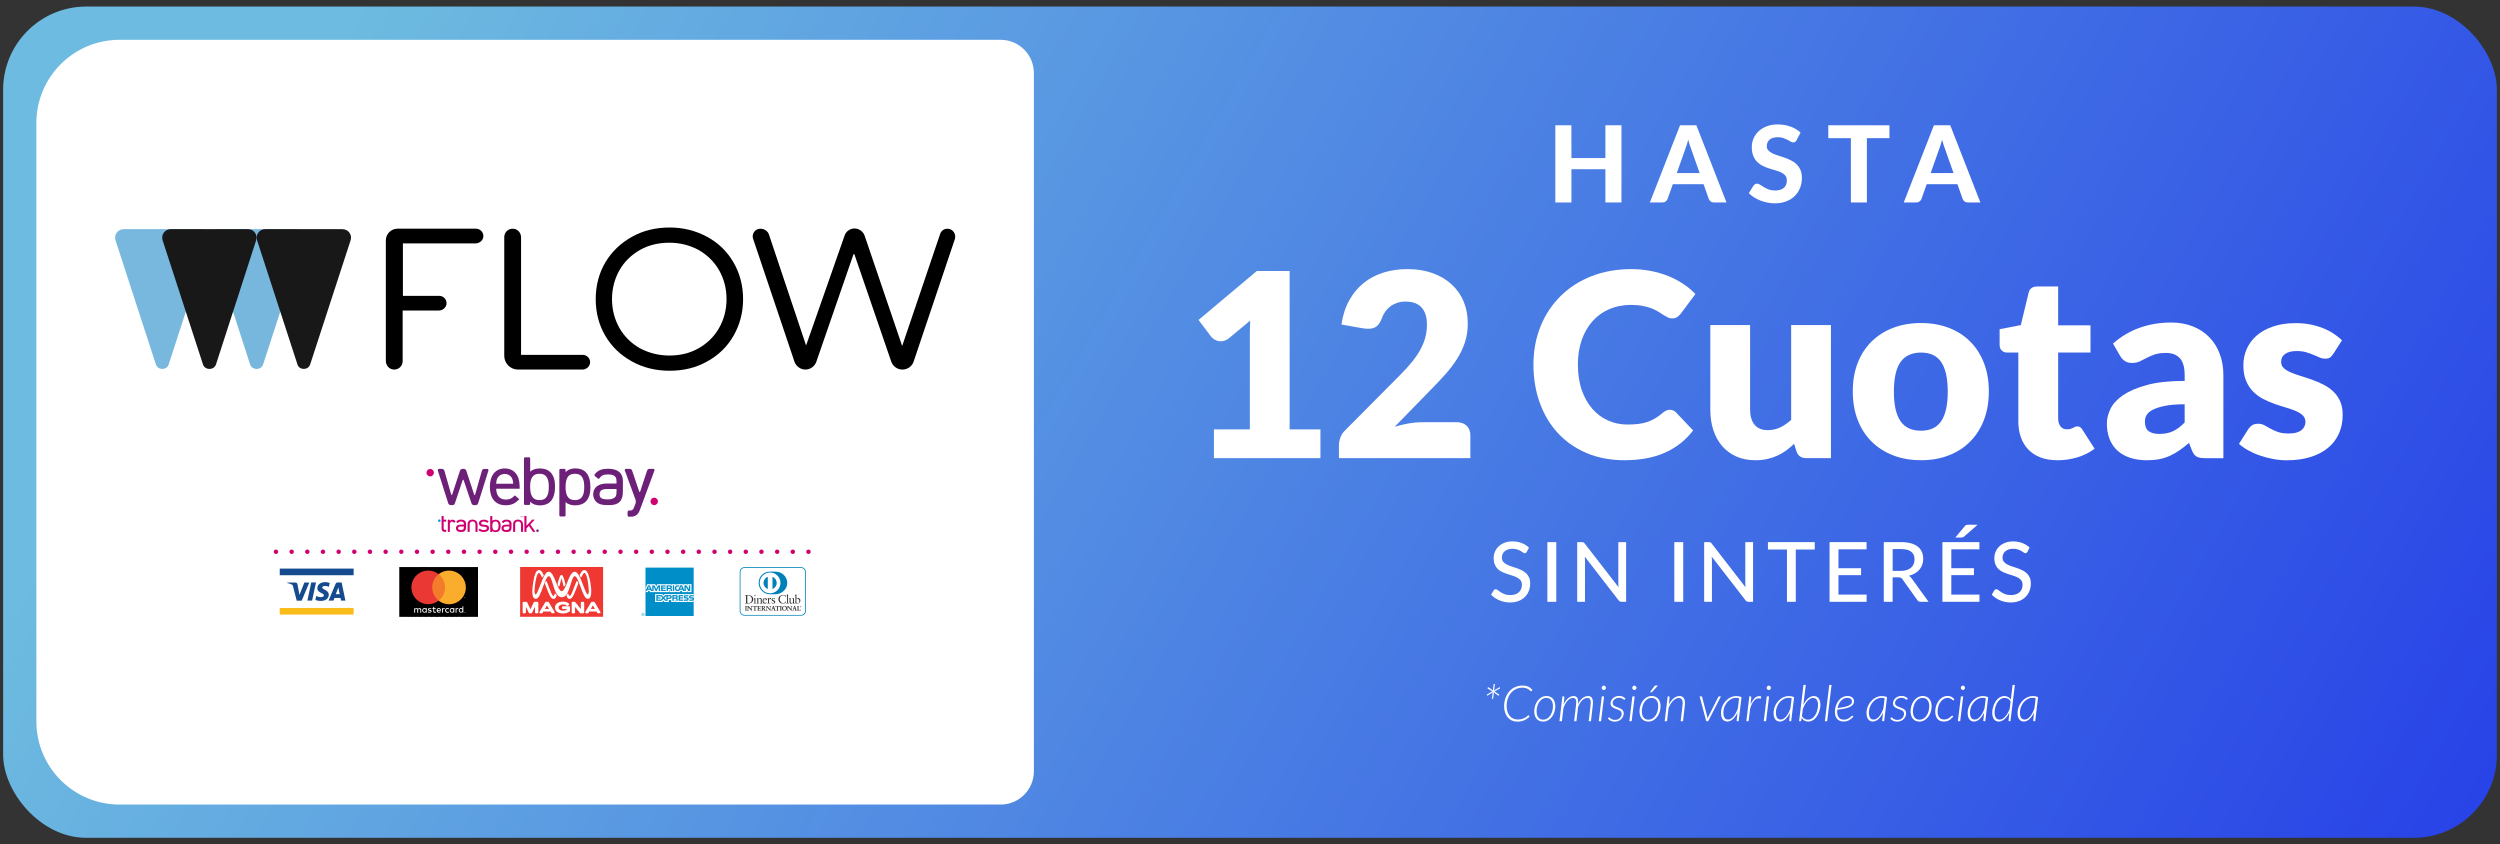 <?xml version="1.0" encoding="UTF-8"?><svg id="uuid-858b441e-754a-46da-8230-d16af9ea4628" xmlns="http://www.w3.org/2000/svg" xmlns:xlink="http://www.w3.org/1999/xlink" viewBox="0 0 800 270.2"><rect x="0" y="0" width="800" height="270.2" fill="#333333" stroke="none"/><defs><style>.uuid-0497dc19-d1ff-45fb-98e2-9d10ce4af102,.uuid-330bdd6a-19e6-4b62-be68-f435f0ffbfb3,.uuid-6ce77ecb-0efe-4ced-ae81-337b5c147705,.uuid-d4313226-0669-4816-a56e-73535e46496b,.uuid-d477202e-5981-4856-85b1-0c0d43c2f194,.uuid-7fbbf28e-9a9c-45de-bb3d-a9818925eb29,.uuid-33c266cb-6d1b-4048-b205-c69c2cc40d36,.uuid-a070447e-9a70-45c4-a629-915b222d0050,.uuid-fbfcae48-8d40-45be-b0b9-77390ebc71ca,.uuid-adc742b2-70be-4680-a2a4-4c972fc381f5,.uuid-ebb0d933-bb57-47b7-9792-eaf203a45beb,.uuid-1c68cd5a-efa7-4ddf-8156-684f65fda962,.uuid-25492aab-53d1-45e3-969a-a86b6ac66c97,.uuid-a8e7d2ae-cb82-4675-8d03-dbf2aab8a447,.uuid-cbbe1184-741b-4147-bbb2-71548173490b,.uuid-7ea82cbe-7626-4d33-861b-e0f519bfd7cb,.uuid-b8dbdf93-a2be-4ea3-a75a-7575852873e5,.uuid-a0118aa0-b299-4485-83d0-7d75b3c8efbd,.uuid-7bda1917-3c39-4c0b-bbca-a39ea0391b24,.uuid-1d8e4a21-c944-48c6-80ed-dd4cbe90c313{stroke-width:0px;}.uuid-330bdd6a-19e6-4b62-be68-f435f0ffbfb3{fill:url(#uuid-aba80d13-9f9d-4f80-bf25-25ffb7f88956);}.uuid-6ce77ecb-0efe-4ced-ae81-337b5c147705{fill:#faac2c;}.uuid-d4313226-0669-4816-a56e-73535e46496b{fill:#fabc1b;}.uuid-d477202e-5981-4856-85b1-0c0d43c2f194{fill:#78b7dd;}.uuid-7fbbf28e-9a9c-45de-bb3d-a9818925eb29{fill:#78b8de;}.uuid-33c266cb-6d1b-4048-b205-c69c2cc40d36{fill:#2d2929;}.uuid-a070447e-9a70-45c4-a629-915b222d0050{fill:#2f292a;}.uuid-fbfcae48-8d40-45be-b0b9-77390ebc71ca{fill:#181818;}.uuid-adc742b2-70be-4680-a2a4-4c972fc381f5{fill:#154a8f;}.uuid-ebb0d933-bb57-47b7-9792-eaf203a45beb{fill:#d00070;}.uuid-1c68cd5a-efa7-4ddf-8156-684f65fda962{fill:#6d2077;}.uuid-25492aab-53d1-45e3-969a-a86b6ac66c97{fill:#009cdd;}.uuid-a8e7d2ae-cb82-4675-8d03-dbf2aab8a447{fill:#733d96;}.uuid-cbbe1184-741b-4147-bbb2-71548173490b{fill:#f37b2a;}.uuid-7ea82cbe-7626-4d33-861b-e0f519bfd7cb{fill:#fff;}.uuid-b8dbdf93-a2be-4ea3-a75a-7575852873e5{fill:#ee3831;}.uuid-a0118aa0-b299-4485-83d0-7d75b3c8efbd{fill:#ea3834;}.uuid-7bda1917-3c39-4c0b-bbca-a39ea0391b24{fill:#008ec9;}.uuid-1d8e4a21-c944-48c6-80ed-dd4cbe90c313{fill:#0080b9;}</style><linearGradient id="uuid-aba80d13-9f9d-4f80-bf25-25ffb7f88956" x1="51.59" y1="-66.06" x2="748.41" y2="336.26" gradientUnits="userSpaceOnUse"><stop offset=".11" stop-color="#6dbbe0"/><stop offset="1" stop-color="#2843e7"/></linearGradient></defs><rect class="uuid-330bdd6a-19e6-4b62-be68-f435f0ffbfb3" x="1" y="2.1" width="798" height="266" rx="26.6" ry="26.6"/><path class="uuid-7ea82cbe-7626-4d33-861b-e0f519bfd7cb" d="m388.45,137.41h11.5v-30.19c0-1.48.04-3.02.12-4.64l-6.78,5.63c-.44.36-.88.61-1.31.76-.44.15-.86.23-1.27.23-.71,0-1.35-.16-1.91-.47-.56-.31-.98-.65-1.25-1.01l-4.02-5.34,18.64-15.65h10.51v50.68h9.86v9.2h-34.09v-9.2Z"/><path class="uuid-7ea82cbe-7626-4d33-861b-e0f519bfd7cb" d="m450.47,86.12c2.96,0,5.62.43,7.99,1.29,2.37.86,4.39,2.06,6.06,3.59,1.67,1.53,2.95,3.36,3.84,5.48.89,2.12,1.33,4.46,1.33,7,0,2.19-.31,4.22-.92,6.08-.62,1.86-1.46,3.63-2.53,5.32-1.07,1.68-2.31,3.31-3.72,4.89-1.41,1.57-2.91,3.17-4.5,4.78l-11.7,11.99c1.51-.44,2.99-.79,4.46-1.05,1.46-.26,2.84-.39,4.13-.39h11.17c1.37,0,2.45.38,3.24,1.13.79.75,1.19,1.75,1.19,2.98v7.39h-42.05v-4.11c0-.79.16-1.64.49-2.55.33-.9.9-1.72,1.72-2.46l17.25-17.37c1.48-1.48,2.77-2.89,3.86-4.23,1.09-1.34,2-2.66,2.71-3.96.71-1.3,1.25-2.6,1.6-3.9.36-1.3.53-2.68.53-4.13,0-2.38-.57-4.21-1.7-5.48-1.14-1.27-2.87-1.91-5.2-1.91-.96,0-1.83.14-2.63.41-.79.27-1.51.64-2.14,1.11-.63.47-1.17,1.01-1.62,1.64-.45.63-.82,1.31-1.09,2.05-.44,1.23-.99,2.12-1.66,2.67-.67.55-1.58.82-2.73.82-.27,0-.57-.01-.88-.04-.32-.03-.64-.07-.97-.12l-6.74-1.19c.44-2.98,1.28-5.58,2.53-7.8,1.25-2.22,2.79-4.07,4.64-5.54,1.85-1.48,3.96-2.58,6.35-3.31,2.38-.73,4.94-1.09,7.68-1.09Z"/><path class="uuid-7ea82cbe-7626-4d33-861b-e0f519bfd7cb" d="m534.37,131.13c.33,0,.66.06.99.18s.64.34.94.64l5.5,5.79c-2.41,3.15-5.43,5.52-9.06,7.13-3.63,1.6-7.92,2.4-12.88,2.4-4.54,0-8.62-.77-12.22-2.32-3.6-1.55-6.65-3.68-9.16-6.41-2.51-2.72-4.43-5.95-5.77-9.69-1.34-3.74-2.01-7.8-2.01-12.18s.77-8.56,2.3-12.3c1.53-3.74,3.68-6.96,6.43-9.67,2.75-2.71,6.04-4.82,9.88-6.32,3.83-1.51,8.06-2.26,12.69-2.26,2.24,0,4.36.2,6.35.6,1.98.4,3.84.95,5.56,1.64,1.72.7,3.31,1.53,4.76,2.51,1.45.97,2.74,2.05,3.86,3.22l-4.68,6.28c-.3.38-.66.73-1.07,1.05-.41.31-.99.47-1.72.47-.49,0-.96-.11-1.4-.33-.44-.22-.9-.49-1.4-.8-.49-.31-1.03-.66-1.62-1.03-.59-.37-1.29-.71-2.09-1.03-.81-.31-1.75-.58-2.83-.8-1.08-.22-2.35-.33-3.8-.33-2.52,0-4.82.45-6.9,1.33-2.08.89-3.87,2.16-5.36,3.82-1.49,1.66-2.66,3.66-3.49,6.02-.84,2.36-1.25,5-1.25,7.93s.42,5.79,1.25,8.17c.83,2.38,1.97,4.39,3.41,6.02,1.44,1.63,3.11,2.87,5.03,3.72,1.92.85,3.97,1.27,6.16,1.27,1.26,0,2.41-.06,3.45-.18,1.04-.12,2.01-.33,2.9-.64.89-.3,1.74-.69,2.55-1.17.81-.48,1.62-1.07,2.44-1.79.33-.27.68-.5,1.07-.68.38-.18.78-.27,1.19-.27Z"/><path class="uuid-7ea82cbe-7626-4d33-861b-e0f519bfd7cb" d="m560.03,104.02v27.02c0,2.11.48,3.74,1.44,4.89.96,1.15,2.37,1.72,4.23,1.72,1.4,0,2.7-.29,3.92-.86,1.22-.58,2.4-1.38,3.55-2.42v-30.35h12.73v42.59h-7.89c-1.59,0-2.63-.71-3.12-2.14l-.78-2.46c-.82.79-1.67,1.51-2.55,2.16-.88.64-1.81,1.19-2.81,1.64-1,.45-2.07.81-3.22,1.07-1.15.26-2.41.39-3.78.39-2.33,0-4.39-.4-6.18-1.21-1.79-.81-3.31-1.94-4.54-3.39-1.23-1.45-2.16-3.16-2.79-5.13-.63-1.97-.94-4.13-.94-6.49v-27.02h12.73Z"/><path class="uuid-7ea82cbe-7626-4d33-861b-e0f519bfd7cb" d="m614.74,103.37c3.23,0,6.17.51,8.83,1.52,2.66,1.01,4.94,2.46,6.84,4.35,1.9,1.89,3.38,4.18,4.44,6.88,1.05,2.7,1.58,5.73,1.58,9.1s-.53,6.46-1.58,9.18c-1.05,2.72-2.53,5.04-4.44,6.94-1.9,1.9-4.18,3.37-6.84,4.39-2.66,1.03-5.6,1.54-8.83,1.54s-6.22-.51-8.89-1.54c-2.67-1.03-4.97-2.49-6.9-4.39-1.93-1.9-3.42-4.22-4.48-6.94-1.05-2.72-1.58-5.78-1.58-9.18s.53-6.4,1.58-9.1c1.05-2.7,2.55-4.99,4.48-6.88,1.93-1.89,4.23-3.34,6.9-4.35,2.67-1.01,5.63-1.52,8.89-1.52Zm0,34.46c2.93,0,5.09-1.03,6.47-3.1,1.38-2.07,2.07-5.21,2.07-9.42s-.69-7.35-2.07-9.41c-1.38-2.05-3.54-3.08-6.47-3.08s-5.22,1.03-6.61,3.08c-1.4,2.05-2.09,5.19-2.09,9.41s.7,7.36,2.09,9.42c1.4,2.07,3.6,3.1,6.61,3.1Z"/><path class="uuid-7ea82cbe-7626-4d33-861b-e0f519bfd7cb" d="m658.35,147.27c-2.03,0-3.81-.29-5.36-.88-1.55-.59-2.85-1.42-3.9-2.51-1.05-1.08-1.85-2.39-2.4-3.92-.55-1.53-.82-3.24-.82-5.13v-22.01h-3.61c-.66,0-1.22-.21-1.68-.64-.47-.42-.7-1.05-.7-1.87v-4.97l6.78-1.31,2.51-10.39c.33-1.31,1.26-1.97,2.79-1.97h6.65v12.44h10.35v8.71h-10.35v21.15c0,.99.24,1.8.72,2.44.48.64,1.17.97,2.07.97.47,0,.86-.05,1.17-.14.31-.1.59-.21.82-.33.23-.12.45-.23.66-.33.21-.1.44-.14.72-.14.38,0,.69.09.92.27.23.18.47.46.72.84l3.86,6.04c-1.64,1.23-3.49,2.16-5.54,2.77-2.05.62-4.18.92-6.37.92Z"/><path class="uuid-7ea82cbe-7626-4d33-861b-e0f519bfd7cb" d="m705.66,146.61c-1.2,0-2.12-.16-2.73-.49-.62-.33-1.13-1.01-1.54-2.05l-.9-2.34c-1.07.9-2.09,1.7-3.08,2.38-.99.68-2.01,1.27-3.06,1.75s-2.18.83-3.37,1.07c-1.19.23-2.51.35-3.96.35-1.94,0-3.71-.25-5.3-.76-1.59-.51-2.94-1.26-4.05-2.24-1.11-.99-1.96-2.22-2.57-3.69-.6-1.47-.9-3.17-.9-5.09,0-1.51.38-3.06,1.15-4.66.77-1.59,2.09-3.04,3.98-4.35,1.89-1.3,4.44-2.4,7.64-3.28s7.24-1.32,12.12-1.32v-1.82c0-2.51-.51-4.33-1.54-5.45s-2.48-1.68-4.37-1.68c-1.51,0-2.74.16-3.7.49-.96.33-1.81.7-2.57,1.11-.75.41-1.49.78-2.2,1.11-.71.33-1.56.49-2.55.49-.88,0-1.62-.21-2.24-.64-.62-.42-1.1-.95-1.46-1.58l-2.3-3.98c2.57-2.27,5.43-3.96,8.56-5.07,3.13-1.11,6.5-1.66,10.08-1.66,2.57,0,4.89.42,6.96,1.25,2.07.84,3.82,2,5.26,3.49,1.44,1.49,2.54,3.26,3.31,5.32.77,2.05,1.15,4.3,1.15,6.74v26.61h-5.83Zm-14.62-7.76c1.64,0,3.08-.29,4.31-.86,1.23-.58,2.48-1.51,3.74-2.79v-5.83c-2.55,0-4.64.17-6.28.5-1.64.33-2.94.75-3.9,1.24-.96.5-1.62,1.06-1.99,1.7-.37.64-.55,1.33-.55,2.07,0,1.46.4,2.49,1.19,3.09.79.59,1.96.89,3.49.89Z"/><path class="uuid-7ea82cbe-7626-4d33-861b-e0f519bfd7cb" d="m746.56,113.35c-.33.52-.68.89-1.05,1.11-.37.22-.84.33-1.42.33s-1.21-.13-1.81-.39c-.6-.26-1.25-.54-1.95-.84s-1.49-.58-2.36-.84c-.88-.26-1.88-.39-3-.39-1.62,0-2.85.31-3.72.92s-1.29,1.47-1.29,2.57c0,.79.28,1.45.84,1.97.56.52,1.31.98,2.24,1.38.93.4,1.98.77,3.16,1.13,1.18.36,2.38.75,3.61,1.19,1.23.44,2.44.95,3.61,1.54,1.18.59,2.23,1.31,3.16,2.18.93.86,1.68,1.91,2.24,3.14.56,1.23.84,2.71.84,4.44,0,2.11-.38,4.05-1.15,5.83-.77,1.78-1.91,3.31-3.43,4.6-1.52,1.29-3.4,2.29-5.63,3-2.23.71-4.8,1.07-7.7,1.07-1.45,0-2.9-.14-4.35-.41-1.45-.27-2.85-.64-4.21-1.11-1.36-.46-2.61-1.02-3.76-1.66-1.15-.64-2.14-1.33-2.96-2.07l2.96-4.68c.36-.55.78-.98,1.27-1.29.49-.31,1.14-.47,1.93-.47.74,0,1.4.16,1.99.49.59.33,1.23.68,1.91,1.07.68.38,1.48.74,2.4,1.07.92.33,2.07.49,3.47.49.99,0,1.82-.1,2.51-.31.68-.21,1.23-.49,1.64-.84.41-.36.71-.75.9-1.19.19-.44.29-.89.29-1.36,0-.85-.29-1.55-.86-2.09-.57-.55-1.33-1.02-2.26-1.42-.93-.4-1.99-.77-3.18-1.11-1.19-.34-2.4-.73-3.63-1.17-1.23-.44-2.44-.96-3.63-1.58s-2.25-1.4-3.18-2.34c-.93-.94-1.68-2.1-2.26-3.47-.58-1.37-.86-3.02-.86-4.97,0-1.81.35-3.53,1.05-5.15.7-1.63,1.75-3.06,3.14-4.29,1.4-1.23,3.15-2.21,5.26-2.94,2.11-.72,4.57-1.09,7.39-1.09,1.53,0,3.02.14,4.46.41,1.44.27,2.79.66,4.05,1.15,1.26.49,2.41,1.07,3.45,1.75,1.04.67,1.96,1.4,2.75,2.2l-2.87,4.48Z"/><path class="uuid-7ea82cbe-7626-4d33-861b-e0f519bfd7cb" d="m488.58,176.59c-.09.15-.18.26-.28.33-.1.07-.22.11-.37.11-.16,0-.34-.07-.55-.22-.2-.15-.46-.31-.76-.49s-.67-.35-1.1-.49c-.43-.15-.94-.22-1.53-.22-.56,0-1.05.07-1.47.22-.42.15-.77.35-1.06.6-.28.25-.5.55-.64.89s-.22.71-.22,1.11c0,.51.13.94.39,1.28.26.34.61.62,1.03.86.43.24.91.45,1.45.62.54.18,1.09.36,1.66.55.57.19,1.12.41,1.66.66s1.02.56,1.45.94.77.84,1.03,1.38c.26.55.39,1.21.39,2,0,.84-.14,1.63-.43,2.37s-.71,1.38-1.26,1.93c-.55.55-1.23.98-2.03,1.3-.8.31-1.71.47-2.73.47-.61,0-1.21-.06-1.78-.18-.58-.12-1.12-.29-1.64-.51-.51-.22-1-.48-1.44-.78-.45-.31-.85-.65-1.2-1.03l.81-1.36c.08-.11.18-.2.29-.27.11-.07.24-.11.38-.11.19,0,.4.1.65.29.24.2.55.41.9.65.36.23.79.45,1.29.64.5.2,1.11.29,1.83.29.58,0,1.11-.08,1.57-.23.46-.15.85-.38,1.16-.66.31-.29.56-.64.73-1.04.17-.41.25-.86.25-1.36,0-.56-.13-1.02-.39-1.37-.26-.35-.6-.65-1.02-.89-.43-.24-.91-.44-1.45-.61s-1.1-.34-1.66-.53-1.12-.39-1.66-.63-1.02-.55-1.45-.94c-.43-.39-.77-.87-1.02-1.45s-.39-1.3-.39-2.15c0-.68.13-1.34.4-1.98s.65-1.2,1.16-1.7,1.14-.89,1.88-1.18c.74-.3,1.6-.45,2.55-.45,1.07,0,2.06.17,2.96.51.9.34,1.68.83,2.35,1.47l-.69,1.34Z"/><path class="uuid-7ea82cbe-7626-4d33-861b-e0f519bfd7cb" d="m498.01,192.58h-2.85v-19.1h2.85v19.1Z"/><path class="uuid-7ea82cbe-7626-4d33-861b-e0f519bfd7cb" d="m520.36,173.48v19.1h-1.44c-.22,0-.41-.04-.55-.12-.15-.08-.29-.21-.45-.39l-10.79-13.95c.02.24.03.47.05.71s.02.45.02.65v13.1h-2.49v-19.1h1.46c.25,0,.43.03.56.09.12.06.26.19.41.39l10.81,13.97c-.03-.26-.05-.51-.06-.75-.01-.24-.02-.47-.02-.69v-13.01h2.47Z"/><path class="uuid-7ea82cbe-7626-4d33-861b-e0f519bfd7cb" d="m538.63,192.58h-2.85v-19.1h2.85v19.1Z"/><path class="uuid-7ea82cbe-7626-4d33-861b-e0f519bfd7cb" d="m560.98,173.48v19.1h-1.44c-.22,0-.41-.04-.55-.12-.15-.08-.29-.21-.45-.39l-10.79-13.95c.02.24.03.47.05.71s.02.45.02.65v13.1h-2.49v-19.1h1.46c.25,0,.43.03.56.09.12.06.26.19.41.39l10.81,13.97c-.03-.26-.05-.51-.06-.75-.01-.24-.02-.47-.02-.69v-13.01h2.47Z"/><path class="uuid-7ea82cbe-7626-4d33-861b-e0f519bfd7cb" d="m580.71,175.85h-6.06v16.73h-2.82v-16.73h-6.09v-2.37h14.98v2.37Z"/><path class="uuid-7ea82cbe-7626-4d33-861b-e0f519bfd7cb" d="m597.31,190.28v2.3h-11.85v-19.1h11.84v2.3h-8.99v6.05h7.24v2.22h-7.24v6.22h9Z"/><path class="uuid-7ea82cbe-7626-4d33-861b-e0f519bfd7cb" d="m617.13,192.58h-2.53c-.51,0-.87-.2-1.1-.6l-4.72-6.62c-.15-.22-.31-.38-.49-.47-.18-.09-.44-.14-.8-.14h-1.85v7.83h-2.83v-19.1h5.51c1.23,0,2.29.13,3.19.38s1.63.61,2.21,1.08c.58.47,1.01,1.03,1.29,1.68.28.66.42,1.39.42,2.21,0,.66-.1,1.29-.31,1.87-.2.59-.5,1.11-.9,1.58-.39.47-.88.87-1.44,1.2-.57.34-1.21.59-1.93.77.35.21.66.51.92.89l5.37,7.43Zm-8.91-9.89c.73,0,1.37-.09,1.92-.27.55-.18,1.02-.43,1.39-.75s.65-.71.84-1.16c.19-.45.28-.94.28-1.48,0-1.1-.36-1.93-1.08-2.49-.72-.56-1.81-.84-3.25-.84h-2.67v6.98h2.58Z"/><path class="uuid-7ea82cbe-7626-4d33-861b-e0f519bfd7cb" d="m633.42,190.28v2.3h-11.85v-19.1h11.84v2.3h-8.99v6.05h7.24v2.22h-7.24v6.22h9Zm-.59-22.36l-4.34,3.8c-.15.12-.29.2-.41.24s-.29.05-.49.05h-1.88l3.01-3.64c.08-.11.16-.19.23-.25.08-.06.16-.1.25-.13.09-.03.19-.05.31-.06s.25-.01.4-.01h2.93Z"/><path class="uuid-7ea82cbe-7626-4d33-861b-e0f519bfd7cb" d="m648.79,176.59c-.09.15-.18.26-.28.33s-.22.11-.37.11c-.16,0-.34-.07-.54-.22-.2-.15-.46-.31-.76-.49s-.67-.35-1.1-.49c-.43-.15-.94-.22-1.53-.22-.56,0-1.05.07-1.47.22-.42.15-.77.35-1.06.6-.28.25-.5.55-.65.89-.15.34-.22.71-.22,1.11,0,.51.13.94.39,1.28.26.34.61.62,1.03.86s.91.45,1.45.62c.54.18,1.1.36,1.66.55s1.12.41,1.66.66,1.02.56,1.45.94.77.84,1.03,1.38c.26.55.39,1.21.39,2,0,.84-.14,1.63-.43,2.37-.29.74-.71,1.38-1.26,1.93-.55.55-1.23.98-2.03,1.3-.8.31-1.71.47-2.73.47-.61,0-1.21-.06-1.78-.18-.58-.12-1.12-.29-1.64-.51-.51-.22-1-.48-1.44-.78s-.85-.65-1.2-1.03l.81-1.36c.08-.11.18-.2.29-.27.11-.07.24-.11.38-.11.19,0,.4.1.65.29.24.2.54.41.9.65.36.23.79.45,1.29.64.5.2,1.11.29,1.83.29.58,0,1.11-.08,1.57-.23.46-.15.85-.38,1.16-.66.31-.29.56-.64.73-1.04.17-.41.25-.86.25-1.36,0-.56-.13-1.02-.39-1.37-.26-.35-.6-.65-1.02-.89-.43-.24-.91-.44-1.45-.61s-1.1-.34-1.66-.53-1.12-.39-1.66-.63-1.02-.55-1.45-.94c-.43-.39-.77-.87-1.02-1.45s-.39-1.3-.39-2.15c0-.68.13-1.34.4-1.98s.65-1.2,1.16-1.7c.51-.49,1.14-.89,1.88-1.18.75-.3,1.6-.45,2.55-.45,1.07,0,2.06.17,2.96.51.9.34,1.68.83,2.35,1.47l-.69,1.34Z"/><path class="uuid-7ea82cbe-7626-4d33-861b-e0f519bfd7cb" d="m477.4,223.63l.22-1.71c.01-.09.03-.17.05-.24s.06-.15.1-.23c-.06.07-.12.13-.19.18s-.13.09-.2.13l-1.48.88-.16-.34,1.48-.88c.07-.05.15-.08.22-.1.07-.02.16-.04.26-.06-.1-.02-.18-.03-.24-.06-.06-.02-.13-.06-.2-.1l-1.28-.88.24-.35,1.28.88c.07.05.13.1.18.15.04.05.09.13.15.22-.02-.07-.04-.14-.05-.2-.01-.06-.02-.12-.02-.18v-.07s0-.05,0-.07l.21-1.72h.4l-.21,1.71c-.01.1-.03.18-.05.26-.02.07-.06.16-.12.26.07-.09.13-.16.2-.21.06-.05.13-.1.22-.14l1.48-.88.14.35-1.48.88c-.08.05-.16.09-.23.11-.07.03-.16.05-.25.06.1.01.17.03.24.05.06.02.13.06.2.1l1.28.88-.23.34-1.28-.88c-.07-.05-.13-.09-.17-.13-.05-.04-.09-.1-.15-.18.02.07.03.13.04.18s.01.1.01.16v.06s0,.04,0,.07l-.22,1.71h-.4Z"/><path class="uuid-7ea82cbe-7626-4d33-861b-e0f519bfd7cb" d="m485.69,230.24c.39,0,.74-.03,1.05-.1s.58-.15.82-.25c.24-.1.45-.2.62-.32.17-.11.32-.22.44-.32.12-.1.22-.18.3-.25s.14-.1.18-.1c.05,0,.08.02.1.05l.28.34c-.24.25-.51.47-.79.67s-.58.37-.9.51c-.32.14-.66.25-1.03.33-.37.08-.77.12-1.19.12-.65,0-1.24-.12-1.76-.35-.52-.23-.97-.57-1.34-1-.37-.43-.65-.95-.85-1.55s-.3-1.27-.3-2c0-.98.15-1.88.45-2.7.3-.82.71-1.52,1.23-2.1.52-.58,1.14-1.04,1.85-1.36.71-.32,1.48-.48,2.3-.48.39,0,.74.03,1.05.09.31.06.59.15.85.27.26.12.49.26.71.44.22.18.42.38.63.6l-.25.32c-.06.06-.13.1-.22.1-.06,0-.15-.06-.26-.18s-.27-.25-.47-.39c-.21-.14-.48-.27-.81-.39s-.75-.18-1.26-.18c-.7,0-1.36.14-1.96.42-.61.28-1.13.67-1.58,1.18-.45.51-.8,1.13-1.06,1.86-.26.73-.39,1.55-.39,2.45,0,.66.09,1.25.26,1.78s.42.98.73,1.35c.31.37.69.65,1.13.85s.92.3,1.44.3Z"/><path class="uuid-7ea82cbe-7626-4d33-861b-e0f519bfd7cb" d="m493.78,230.9c-.43,0-.81-.07-1.16-.22-.35-.15-.65-.36-.89-.65-.25-.28-.44-.62-.57-1.03-.14-.4-.2-.86-.2-1.37,0-.64.1-1.26.29-1.86.19-.59.46-1.12.81-1.57s.76-.81,1.24-1.08,1.01-.4,1.58-.4c.43,0,.81.08,1.16.23.35.15.65.37.89.65s.44.62.57,1.03.2.86.2,1.36c0,.64-.1,1.26-.29,1.85-.19.59-.46,1.11-.81,1.57-.35.45-.76.82-1.24,1.09-.48.27-1.01.41-1.58.41Zm.06-.6c.46,0,.88-.12,1.27-.36.38-.24.71-.56.98-.97.27-.4.48-.86.63-1.38s.22-1.05.22-1.6c0-.85-.19-1.51-.57-1.97s-.9-.69-1.57-.69c-.31,0-.6.05-.87.16-.27.11-.52.26-.75.46-.23.2-.43.43-.62.7-.18.27-.34.56-.46.88-.12.32-.22.66-.29,1.01-.07.36-.1.72-.1,1.09,0,.85.19,1.5.56,1.97s.9.7,1.58.7Z"/><path class="uuid-7ea82cbe-7626-4d33-861b-e0f519bfd7cb" d="m499.02,230.79l.96-7.96h.34c.19,0,.28.1.28.29l-.22,2.22c.42-.82.89-1.46,1.44-1.92.54-.46,1.11-.68,1.72-.68.53,0,.91.17,1.14.5.23.34.34.82.34,1.44,0,.18,0,.38-.02.58.21-.43.43-.8.68-1.11s.51-.58.78-.79c.27-.21.55-.37.84-.47s.57-.16.85-.16c.57,0,.98.18,1.23.54.25.36.37.87.37,1.54,0,.05,0,.11,0,.18,0,.07-.01.17-.02.31-.01.14-.03.34-.06.59-.03.25-.06.59-.11,1.02-.05.43-.11.95-.18,1.58-.07.63-.16,1.4-.27,2.29h-.74l.6-5.08c.02-.16.04-.32.05-.47.01-.15.02-.29.02-.42,0-.48-.08-.84-.25-1.09-.16-.25-.45-.37-.86-.37-.26,0-.53.06-.79.18s-.53.3-.79.54c-.26.24-.5.54-.73.9s-.44.79-.63,1.28l-.53,4.53h-.74l.6-5.08c.05-.37.07-.69.07-.98,0-.45-.08-.79-.23-1.02s-.43-.35-.82-.35c-.61,0-1.17.28-1.68.83-.51.55-.96,1.34-1.35,2.35l-.5,4.25h-.74Z"/><path class="uuid-7ea82cbe-7626-4d33-861b-e0f519bfd7cb" d="m513.31,222.85l-.97,7.94h-.74l.97-7.94h.74Zm.58-2.74c0,.1-.02.18-.06.27-.04.08-.09.16-.15.22-.06.06-.14.11-.22.15-.08.04-.17.06-.25.06-.09,0-.18-.02-.26-.06-.08-.04-.15-.09-.21-.15-.06-.06-.11-.14-.15-.22s-.06-.17-.06-.27.02-.19.06-.27.09-.16.15-.23c.06-.07.13-.12.21-.16s.16-.06.26-.06c.08,0,.17.02.25.06.08.04.16.09.22.15.06.06.11.14.15.23.04.09.06.18.06.28Z"/><path class="uuid-7ea82cbe-7626-4d33-861b-e0f519bfd7cb" d="m519.95,223.83c-.04.07-.1.11-.18.11-.05,0-.12-.03-.2-.1s-.18-.14-.32-.22-.3-.16-.49-.22-.44-.1-.73-.1c-.27,0-.53.05-.77.14-.24.09-.45.21-.63.36-.18.15-.32.33-.42.53-.1.2-.16.41-.16.63s.05.4.15.55c.1.15.24.28.4.39.17.11.36.2.57.28.21.08.43.16.65.24.22.08.44.17.65.27.21.1.4.22.57.35.17.14.3.31.4.51.1.2.15.44.15.72,0,.34-.07.67-.2.99-.14.32-.33.6-.58.85-.25.25-.55.45-.91.59-.35.15-.75.22-1.19.22-.52,0-.95-.09-1.29-.27s-.64-.41-.89-.7l.18-.27s.06-.07.1-.1.07-.03.12-.03c.05,0,.12.04.2.13s.19.18.33.28c.14.1.32.2.54.28.22.08.49.13.82.13s.6-.05.86-.16c.26-.1.48-.25.66-.43.18-.18.33-.39.43-.63.1-.24.15-.49.15-.75,0-.23-.05-.43-.15-.59s-.23-.3-.4-.41-.35-.21-.57-.29c-.21-.08-.43-.16-.65-.24-.22-.08-.44-.16-.65-.26-.21-.09-.4-.21-.57-.34s-.3-.3-.4-.49-.15-.43-.15-.7c0-.31.07-.6.2-.89.13-.28.32-.54.56-.76.24-.22.52-.4.85-.53s.69-.2,1.09-.2c.45,0,.84.07,1.17.21s.62.35.88.62l-.18.26Z"/><path class="uuid-7ea82cbe-7626-4d33-861b-e0f519bfd7cb" d="m523.1,222.85l-.97,7.94h-.74l.97-7.94h.74Zm.58-2.74c0,.1-.02.18-.06.27-.04.08-.09.16-.15.22-.06.06-.14.11-.22.15-.08.04-.17.06-.25.06-.09,0-.18-.02-.26-.06-.08-.04-.15-.09-.21-.15-.06-.06-.11-.14-.15-.22s-.06-.17-.06-.27.02-.19.06-.27.09-.16.15-.23c.06-.07.13-.12.21-.16s.16-.06.26-.06c.08,0,.17.02.25.06.08.04.16.09.22.15.06.06.11.14.15.23.04.09.06.18.06.28Z"/><path class="uuid-7ea82cbe-7626-4d33-861b-e0f519bfd7cb" d="m527.46,230.9c-.43,0-.81-.07-1.16-.22-.35-.15-.65-.36-.89-.65-.25-.28-.44-.62-.57-1.03-.14-.4-.2-.86-.2-1.37,0-.64.1-1.26.29-1.86.19-.59.46-1.12.81-1.57s.76-.81,1.24-1.08,1.01-.4,1.58-.4c.43,0,.81.08,1.16.23.35.15.65.37.89.65s.44.62.57,1.03.2.86.2,1.36c0,.64-.1,1.26-.29,1.85-.19.59-.46,1.11-.81,1.57-.35.45-.76.82-1.24,1.09-.48.27-1.01.41-1.58.41Zm.06-.6c.46,0,.88-.12,1.27-.36.38-.24.71-.56.98-.97.27-.4.48-.86.63-1.38s.22-1.05.22-1.6c0-.85-.19-1.51-.57-1.97s-.9-.69-1.57-.69c-.31,0-.6.05-.87.16-.27.11-.52.26-.75.46-.23.2-.43.43-.62.7-.18.27-.34.56-.46.88-.12.32-.22.66-.29,1.01-.07.36-.1.72-.1,1.09,0,.85.19,1.5.56,1.97s.9.7,1.58.7Zm3.05-10.94l-1.85,2.03c-.08.08-.18.13-.3.13h-.44l1.38-1.9c.07-.09.14-.16.2-.2.06-.04.16-.06.28-.06h.73Z"/><path class="uuid-7ea82cbe-7626-4d33-861b-e0f519bfd7cb" d="m532.7,230.79l.96-7.96h.34c.18,0,.27.1.27.29l-.23,2.3c.22-.42.46-.8.72-1.13s.54-.61.83-.85c.29-.23.59-.41.9-.53s.62-.18.93-.18c.59,0,1.03.19,1.33.58.3.39.45.94.45,1.67,0,.05,0,.1,0,.16,0,.06-.01.16-.02.29-.01.13-.03.32-.06.56-.03.24-.06.57-.11.98-.05.41-.11.93-.18,1.55-.07.62-.16,1.37-.27,2.26h-.75l.6-5.08c.03-.24.05-.48.05-.69,0-.54-.1-.95-.31-1.23-.2-.28-.53-.42-.97-.42-.3,0-.6.08-.9.23s-.6.37-.88.65c-.28.28-.55.62-.8,1.01-.25.4-.47.84-.66,1.34l-.49,4.2h-.75Z"/><path class="uuid-7ea82cbe-7626-4d33-861b-e0f519bfd7cb" d="m543.86,222.85h.58c.07,0,.13.02.17.06.04.04.06.08.08.13l1.62,6.26c.02.12.04.24.05.36.01.12.03.24.04.36.07-.22.16-.46.27-.72l3.17-6.26c.03-.06.07-.1.12-.14.05-.03.11-.05.16-.05h.57l-4.07,7.94h-.62l-2.13-7.94Z"/><path class="uuid-7ea82cbe-7626-4d33-861b-e0f519bfd7cb" d="m556.37,230.79h-.37c-.1,0-.17-.02-.21-.07-.04-.05-.06-.11-.06-.18l.26-2.5c-.2.43-.42.81-.67,1.16-.24.35-.5.65-.77.9-.27.25-.56.44-.87.58-.3.14-.62.21-.94.21s-.63-.07-.88-.2c-.25-.13-.46-.31-.63-.55s-.29-.53-.38-.87c-.09-.34-.13-.72-.13-1.15,0-.46.06-.92.18-1.36.12-.44.28-.87.5-1.27s.47-.77.77-1.1c.3-.34.63-.62.99-.87.36-.24.74-.44,1.15-.57.41-.14.83-.21,1.27-.21.32,0,.62.03.89.08.28.06.55.15.82.29l-.93,7.67Zm-3.38-.53c.3,0,.6-.08.9-.26s.58-.41.84-.72.52-.69.75-1.13c.24-.44.45-.92.63-1.46l.4-3.23c-.31-.11-.65-.16-1.02-.16s-.7.06-1.04.18c-.34.12-.65.29-.95.5-.3.21-.57.47-.81.76-.25.29-.46.61-.64.96-.18.35-.32.72-.42,1.11-.1.39-.15.78-.15,1.19,0,.71.12,1.27.36,1.66s.62.59,1.14.59Z"/><path class="uuid-7ea82cbe-7626-4d33-861b-e0f519bfd7cb" d="m558.83,230.79l.96-7.96h.34c.19,0,.28.1.28.29l-.23,2.36c.36-.87.78-1.54,1.24-2.01s.96-.71,1.49-.71c.22,0,.44.05.67.14l-.14.71c-.24-.09-.47-.14-.69-.14-.57,0-1.08.28-1.54.84-.45.56-.84,1.37-1.17,2.43l-.48,4.05h-.74Z"/><path class="uuid-7ea82cbe-7626-4d33-861b-e0f519bfd7cb" d="m566.11,222.85l-.97,7.94h-.74l.97-7.94h.74Zm.58-2.74c0,.1-.02.18-.06.27-.04.08-.09.16-.15.22-.06.06-.14.11-.22.15-.08.04-.17.06-.25.06-.09,0-.18-.02-.26-.06-.08-.04-.15-.09-.21-.15-.06-.06-.11-.14-.15-.22s-.06-.17-.06-.27.02-.19.06-.27.09-.16.15-.23c.06-.07.13-.12.21-.16s.16-.06.26-.06c.08,0,.17.02.25.06.08.04.16.09.22.15.06.06.11.14.15.23.04.09.06.18.06.28Z"/><path class="uuid-7ea82cbe-7626-4d33-861b-e0f519bfd7cb" d="m573.19,230.79h-.37c-.1,0-.17-.02-.21-.07-.04-.05-.06-.11-.06-.18l.26-2.5c-.2.43-.42.81-.67,1.16-.24.35-.5.65-.77.9-.27.25-.56.44-.87.58-.3.14-.62.21-.94.21s-.63-.07-.88-.2c-.25-.13-.46-.31-.63-.55s-.29-.53-.38-.87c-.09-.34-.13-.72-.13-1.15,0-.46.06-.92.18-1.36.12-.44.28-.87.5-1.27s.47-.77.77-1.1c.3-.34.63-.62.99-.87.36-.24.74-.44,1.15-.57.41-.14.83-.21,1.27-.21.32,0,.62.03.89.08.28.06.55.15.82.29l-.93,7.67Zm-3.38-.53c.3,0,.6-.08.9-.26s.58-.41.84-.72.52-.69.75-1.13c.24-.44.45-.92.63-1.46l.4-3.23c-.31-.11-.65-.16-1.02-.16s-.7.06-1.04.18c-.34.12-.65.29-.95.5-.3.21-.57.47-.81.76-.25.29-.46.61-.64.96-.18.35-.32.72-.42,1.11-.1.39-.15.78-.15,1.19,0,.71.12,1.27.36,1.66s.62.59,1.14.59Z"/><path class="uuid-7ea82cbe-7626-4d33-861b-e0f519bfd7cb" d="m575.71,230.79l1.4-11.61h.74l-.77,6.35c.21-.42.44-.8.69-1.15.26-.34.52-.64.81-.88.28-.24.58-.43.89-.57s.63-.2.95-.2c.35,0,.65.07.91.2.26.13.48.32.65.56.18.24.31.54.4.88.09.35.14.73.14,1.16s-.04.83-.13,1.25c-.09.42-.21.83-.36,1.23s-.35.77-.57,1.12c-.23.35-.48.66-.77.92-.29.26-.6.47-.95.62s-.71.23-1.09.23c-.45,0-.86-.1-1.24-.31-.37-.2-.67-.51-.89-.91l-.15.86c-.02.09-.04.16-.08.2s-.1.06-.2.06h-.38Zm4.46-7.45c-.3,0-.61.09-.91.26-.31.17-.6.41-.89.72-.28.31-.55.68-.8,1.12-.25.44-.47.92-.66,1.45l-.28,2.27c.11.21.24.38.39.53.15.15.3.26.47.35s.34.16.52.2c.18.04.36.06.55.06.34,0,.65-.07.94-.2s.55-.32.79-.55c.24-.23.45-.51.63-.82.18-.31.34-.64.46-.99.12-.35.22-.7.29-1.07.07-.36.1-.72.1-1.07,0-.71-.14-1.27-.41-1.66-.27-.4-.67-.59-1.19-.59Z"/><path class="uuid-7ea82cbe-7626-4d33-861b-e0f519bfd7cb" d="m583.96,230.79l1.4-11.61h.74l-1.41,11.61h-.73Z"/><path class="uuid-7ea82cbe-7626-4d33-861b-e0f519bfd7cb" d="m593.29,224.37c0,.22-.03.43-.09.62-.06.2-.16.38-.31.56-.15.18-.35.34-.61.5-.26.16-.58.3-.98.43s-.88.25-1.43.35c-.55.1-1.2.2-1.95.28-.01.11-.02.22-.02.33,0,.11,0,.22,0,.32,0,.79.18,1.41.54,1.86.36.45.9.67,1.62.67.28,0,.54-.03.76-.09.23-.06.43-.14.61-.24.18-.1.34-.2.47-.3.14-.11.26-.21.36-.3.11-.1.2-.17.28-.24s.15-.09.21-.09.12.03.17.08l.18.21c-.26.28-.51.51-.76.71-.25.2-.5.36-.75.49-.25.13-.51.22-.79.28s-.56.09-.87.09c-.44,0-.83-.07-1.18-.22-.34-.15-.63-.35-.87-.62s-.41-.6-.53-.98-.18-.82-.18-1.3c0-.4.04-.8.12-1.2.08-.4.2-.79.36-1.17s.35-.72.58-1.05.5-.61.79-.85c.3-.24.63-.43.99-.57.36-.14.75-.21,1.17-.21.39,0,.72.05.99.16s.49.24.65.41c.17.16.29.34.36.53.07.19.11.37.11.53Zm-2.15-1.07c-.43,0-.81.09-1.15.27s-.65.42-.91.72c-.26.3-.48.65-.66,1.05-.18.4-.31.81-.4,1.24.68-.07,1.26-.16,1.75-.26.49-.1.9-.2,1.24-.31.34-.11.62-.23.83-.36s.37-.26.49-.39.2-.28.24-.42c.04-.14.06-.29.06-.45,0-.11-.03-.23-.08-.36-.05-.13-.13-.25-.25-.35-.12-.11-.27-.2-.46-.27-.19-.07-.42-.11-.7-.11Z"/><path class="uuid-7ea82cbe-7626-4d33-861b-e0f519bfd7cb" d="m602.94,230.79h-.37c-.1,0-.17-.02-.21-.07s-.06-.11-.06-.18l.26-2.5c-.2.43-.42.81-.67,1.16s-.5.65-.77.9-.56.44-.87.58c-.3.14-.62.21-.94.21s-.63-.07-.88-.2c-.25-.13-.46-.31-.63-.55-.17-.24-.29-.53-.38-.87-.09-.34-.13-.72-.13-1.15,0-.46.06-.92.18-1.36s.28-.87.5-1.27c.22-.4.47-.77.77-1.1.3-.34.63-.62.99-.87.36-.24.74-.44,1.15-.57.41-.14.83-.21,1.27-.21.32,0,.62.03.89.08.28.06.55.15.82.29l-.93,7.67Zm-3.38-.53c.3,0,.6-.08.9-.26.3-.17.58-.41.84-.72s.52-.69.75-1.13.45-.92.63-1.46l.4-3.23c-.31-.11-.65-.16-1.02-.16s-.7.06-1.04.18c-.34.12-.65.29-.95.5-.3.21-.57.47-.81.76-.25.29-.46.61-.64.96-.18.35-.32.72-.42,1.11-.1.39-.15.78-.15,1.19,0,.71.12,1.27.36,1.66s.62.59,1.14.59Z"/><path class="uuid-7ea82cbe-7626-4d33-861b-e0f519bfd7cb" d="m610.32,223.83c-.04.07-.1.11-.18.11-.05,0-.12-.03-.2-.1-.08-.07-.18-.14-.32-.22s-.3-.16-.49-.22-.44-.1-.73-.1c-.27,0-.53.05-.77.14-.24.09-.45.21-.63.36-.18.15-.32.33-.42.53s-.16.41-.16.63.05.4.15.55c.1.15.24.28.4.39.17.11.36.2.57.28.21.08.43.16.65.24.22.08.44.17.65.27.21.1.4.22.57.35.17.14.3.31.4.51.1.2.15.44.15.72,0,.34-.07.67-.2.99-.14.32-.33.6-.58.85-.25.25-.55.45-.91.59-.35.15-.75.22-1.19.22-.52,0-.95-.09-1.29-.27-.35-.18-.64-.41-.89-.7l.18-.27s.06-.07.1-.1c.03-.02.07-.03.12-.03.05,0,.12.04.2.13.08.09.19.18.33.28.14.1.32.2.54.28.22.08.49.13.82.13s.6-.05.86-.16c.26-.1.48-.25.66-.43.18-.18.33-.39.43-.63.1-.24.15-.49.15-.75,0-.23-.05-.43-.15-.59-.1-.16-.23-.3-.4-.41-.16-.11-.35-.21-.57-.29-.21-.08-.43-.16-.65-.24-.22-.08-.44-.16-.65-.26-.21-.09-.4-.21-.57-.34-.16-.13-.3-.3-.4-.49-.1-.19-.15-.43-.15-.7,0-.31.07-.6.2-.89.13-.28.32-.54.56-.76.24-.22.52-.4.85-.53s.69-.2,1.09-.2c.45,0,.84.07,1.17.21s.62.35.88.62l-.18.26Z"/><path class="uuid-7ea82cbe-7626-4d33-861b-e0f519bfd7cb" d="m614.2,230.9c-.43,0-.81-.07-1.16-.22-.35-.15-.65-.36-.89-.65-.25-.28-.44-.62-.57-1.03s-.2-.86-.2-1.37c0-.64.1-1.26.29-1.86.19-.59.46-1.12.81-1.57.35-.45.76-.81,1.24-1.08.48-.27,1.01-.4,1.58-.4.43,0,.81.08,1.16.23s.65.37.89.65.44.62.57,1.03.2.86.2,1.36c0,.64-.1,1.26-.29,1.85-.19.59-.46,1.11-.81,1.57-.35.45-.76.82-1.24,1.09-.48.27-1.01.41-1.58.41Zm.06-.6c.46,0,.88-.12,1.27-.36.38-.24.71-.56.98-.97.27-.4.48-.86.63-1.38.15-.52.22-1.05.22-1.6,0-.85-.19-1.51-.57-1.97s-.9-.69-1.57-.69c-.31,0-.6.05-.87.16-.27.11-.52.26-.75.46-.23.2-.43.43-.62.7-.18.27-.34.56-.46.88-.12.32-.22.66-.29,1.01-.07.36-.1.72-.1,1.09,0,.85.19,1.5.56,1.97s.9.7,1.58.7Z"/><path class="uuid-7ea82cbe-7626-4d33-861b-e0f519bfd7cb" d="m624.25,230.11c-.25.2-.5.36-.74.48s-.49.2-.74.24-.52.06-.8.06c-.46,0-.86-.08-1.19-.24-.34-.16-.62-.38-.84-.66-.22-.28-.39-.62-.5-1.01-.11-.39-.17-.81-.17-1.27,0-.42.04-.84.13-1.25s.21-.8.38-1.18c.16-.37.36-.72.6-1.03s.5-.58.79-.81c.29-.23.61-.41.95-.54.34-.13.71-.2,1.1-.2.26,0,.5.03.71.08.21.05.4.12.58.22.18.09.34.21.48.34.14.13.28.28.4.45l-.22.26c-.05.06-.1.09-.17.09-.05,0-.12-.04-.2-.13-.08-.09-.18-.18-.31-.28-.13-.1-.3-.19-.51-.28-.21-.08-.47-.13-.78-.13-.45,0-.86.12-1.25.36-.39.24-.72.56-1.01.96-.28.4-.51.87-.67,1.4-.16.53-.24,1.08-.24,1.65,0,.37.04.71.12,1.02.08.31.21.58.38.81.17.23.39.41.65.53.26.13.57.19.93.19.28,0,.53-.03.76-.09.22-.06.42-.14.59-.23.17-.09.32-.19.45-.3s.25-.21.35-.3c.1-.09.19-.17.26-.23.07-.06.14-.09.2-.09s.11.03.17.08l.17.21c-.28.31-.55.57-.8.77Z"/><path class="uuid-7ea82cbe-7626-4d33-861b-e0f519bfd7cb" d="m628.23,222.85l-.97,7.94h-.74l.97-7.94h.74Zm.58-2.74c0,.1-.02.18-.06.27-.04.08-.09.16-.15.22s-.14.11-.22.15c-.08.04-.17.06-.25.06-.09,0-.18-.02-.26-.06-.08-.04-.15-.09-.21-.15s-.11-.14-.15-.22c-.04-.08-.06-.17-.06-.27s.02-.19.06-.27c.04-.09.09-.16.15-.23s.13-.12.21-.16c.08-.04.16-.06.26-.06.08,0,.17.02.25.06.08.04.16.09.22.15s.11.14.15.23c.04.09.06.18.06.28Z"/><path class="uuid-7ea82cbe-7626-4d33-861b-e0f519bfd7cb" d="m635.3,230.79h-.37c-.1,0-.17-.02-.21-.07s-.06-.11-.06-.18l.26-2.5c-.2.43-.42.81-.67,1.16s-.5.65-.77.9-.56.44-.87.58c-.3.14-.62.21-.94.21s-.63-.07-.88-.2c-.25-.13-.46-.31-.63-.55-.17-.24-.29-.53-.38-.87-.09-.34-.13-.72-.13-1.15,0-.46.06-.92.18-1.36s.28-.87.5-1.27c.22-.4.47-.77.77-1.1.3-.34.63-.62.99-.87.36-.24.74-.44,1.15-.57.41-.14.83-.21,1.27-.21.32,0,.62.03.89.08.28.06.55.15.82.29l-.93,7.67Zm-3.38-.53c.3,0,.6-.08.9-.26.3-.17.58-.41.84-.72s.52-.69.75-1.13.45-.92.63-1.46l.4-3.23c-.31-.11-.65-.16-1.02-.16s-.7.06-1.04.18c-.34.12-.65.29-.95.5-.3.21-.57.47-.81.76-.25.29-.46.61-.64.96-.18.35-.32.72-.42,1.11-.1.39-.15.78-.15,1.19,0,.71.12,1.27.36,1.66s.62.59,1.14.59Z"/><path class="uuid-7ea82cbe-7626-4d33-861b-e0f519bfd7cb" d="m643,230.79c-.1,0-.17-.02-.21-.07-.04-.05-.06-.11-.06-.18l.26-2.53c-.21.43-.44.82-.7,1.18s-.53.66-.82.91c-.29.25-.59.45-.9.59s-.63.21-.96.21c-.35,0-.65-.07-.91-.2s-.48-.32-.65-.57-.31-.54-.4-.89c-.09-.35-.14-.73-.14-1.16,0-.4.04-.82.13-1.24s.21-.83.36-1.23.35-.77.57-1.12c.23-.35.48-.65.77-.91.29-.26.6-.47.94-.62.34-.15.7-.23,1.09-.23.43,0,.83.09,1.19.28.36.19.66.47.89.85l.58-4.68h.73l-1.42,11.61h-.37Zm-3.14-.51c.3,0,.61-.08.91-.25.3-.17.6-.41.88-.71.28-.31.55-.68.8-1.11.25-.43.47-.91.66-1.44l.28-2.3c-.23-.42-.51-.71-.85-.88-.34-.17-.69-.26-1.06-.26-.34,0-.65.07-.94.2s-.55.32-.79.55c-.24.23-.45.51-.63.81-.18.31-.34.64-.46.98-.13.35-.22.7-.29,1.07-.07.37-.1.72-.1,1.06,0,.71.14,1.27.41,1.67.27.4.67.6,1.19.6Z"/><path class="uuid-7ea82cbe-7626-4d33-861b-e0f519bfd7cb" d="m651.27,230.79h-.37c-.1,0-.17-.02-.21-.07s-.06-.11-.06-.18l.26-2.5c-.2.43-.42.81-.67,1.16s-.5.65-.77.9-.56.44-.87.58c-.3.14-.62.21-.94.21s-.63-.07-.88-.2c-.25-.13-.46-.31-.63-.55-.17-.24-.29-.53-.38-.87-.09-.34-.13-.72-.13-1.15,0-.46.06-.92.18-1.36s.28-.87.5-1.27c.22-.4.47-.77.77-1.1.3-.34.63-.62.99-.87.36-.24.74-.44,1.15-.57.41-.14.83-.21,1.27-.21.32,0,.62.03.89.08.28.06.55.15.82.29l-.93,7.67Zm-3.38-.53c.3,0,.6-.08.9-.26.3-.17.58-.41.84-.72s.52-.69.75-1.13.45-.92.63-1.46l.4-3.23c-.31-.11-.65-.16-1.02-.16s-.7.06-1.04.18c-.34.12-.65.29-.95.5-.3.21-.57.47-.81.76-.25.29-.46.61-.64.96-.18.35-.32.72-.42,1.11-.1.39-.15.78-.15,1.19,0,.71.12,1.27.36,1.66s.62.59,1.14.59Z"/><path class="uuid-7ea82cbe-7626-4d33-861b-e0f519bfd7cb" d="m518.87,40.09v24.7h-5.14v-10.64h-10.88v10.64h-5.14v-24.7h5.14v10.49h10.88v-10.49h5.14Z"/><path class="uuid-7ea82cbe-7626-4d33-861b-e0f519bfd7cb" d="m552.48,64.79h-3.97c-.44,0-.8-.1-1.08-.31-.28-.21-.49-.48-.62-.81l-1.67-4.72h-9.84l-1.67,4.72c-.11.28-.31.54-.6.77-.28.23-.64.35-1.07.35h-4l9.65-24.7h5.23l9.64,24.7Zm-8.58-9.38l-2.67-7.56c-.16-.4-.33-.86-.5-1.4-.18-.53-.34-1.11-.5-1.74-.16.64-.33,1.22-.5,1.76-.18.54-.34,1.01-.5,1.4l-2.66,7.52h7.34Z"/><path class="uuid-7ea82cbe-7626-4d33-861b-e0f519bfd7cb" d="m574.95,44.82c-.16.26-.32.45-.49.57-.16.12-.38.18-.64.18s-.52-.09-.81-.26c-.29-.18-.63-.37-1.01-.57-.39-.2-.83-.39-1.33-.57-.5-.18-1.08-.26-1.75-.26-1.18,0-2.07.26-2.66.79-.59.53-.89,1.22-.89,2.07,0,.54.16,1,.48,1.35s.75.67,1.28.93c.53.26,1.13.49,1.8.7.67.2,1.36.43,2.06.67.7.24,1.39.53,2.06.86.67.33,1.27.74,1.8,1.24.53.5.95,1.11,1.28,1.83.32.72.48,1.6.48,2.63,0,1.12-.2,2.18-.59,3.16-.39.98-.96,1.84-1.69,2.57s-1.65,1.31-2.73,1.73c-1.08.42-2.31.63-3.69.63-.78,0-1.56-.08-2.34-.24-.78-.16-1.53-.38-2.25-.66-.72-.28-1.4-.62-2.03-1.02-.64-.4-1.19-.84-1.67-1.33l1.5-2.42c.12-.18.29-.33.49-.45.2-.12.42-.18.65-.18.31,0,.63.11.97.34.34.23.73.48,1.17.75.44.27.96.52,1.54.75.58.23,1.29.34,2.1.34,1.19,0,2.11-.27,2.77-.82.65-.54.98-1.36.98-2.43,0-.62-.16-1.13-.49-1.52-.32-.39-.75-.71-1.27-.97-.52-.26-1.12-.49-1.79-.67-.67-.19-1.36-.39-2.06-.62-.7-.23-1.39-.5-2.06-.82-.67-.32-1.27-.74-1.79-1.26-.52-.52-.94-1.17-1.27-1.94-.32-.77-.49-1.73-.49-2.88,0-.92.18-1.81.54-2.67.36-.86.9-1.63,1.6-2.3s1.57-1.21,2.6-1.62c1.03-.41,2.2-.61,3.53-.61,1.49,0,2.86.23,4.13.69,1.27.46,2.34,1.1,3.21,1.92l-1.26,2.4Z"/><path class="uuid-7ea82cbe-7626-4d33-861b-e0f519bfd7cb" d="m604.62,44.21h-7.22v20.58h-5.12v-20.58h-7.22v-4.12h19.56v4.12Z"/><path class="uuid-7ea82cbe-7626-4d33-861b-e0f519bfd7cb" d="m633.72,64.79h-3.97c-.44,0-.8-.1-1.08-.31s-.49-.48-.62-.81l-1.67-4.72h-9.84l-1.67,4.72c-.11.28-.31.54-.6.77-.28.23-.64.35-1.07.35h-4l9.65-24.7h5.23l9.64,24.7Zm-8.58-9.38l-2.67-7.56c-.16-.4-.33-.86-.5-1.4-.18-.53-.34-1.11-.5-1.74-.16.64-.33,1.22-.5,1.76-.18.54-.34,1.01-.5,1.4l-2.66,7.52h7.34Z"/><path class="uuid-7ea82cbe-7626-4d33-861b-e0f519bfd7cb" d="m38.24,12.74h281.96c5.87,0,10.64,4.77,10.64,10.64v223.44c0,5.87-4.77,10.64-10.64,10.64H38.24c-14.68,0-26.6-11.92-26.6-26.6V39.34c0-14.68,11.92-26.6,26.6-26.6Z"/><g id="uuid-ad37b380-2b28-473a-95a4-3e5a2cd1a66f"><g id="uuid-49ecc7e9-0a18-4834-8d93-0e6e5a0024cb"><path id="uuid-ab9b173e-9a7a-428a-a4fc-56925001d4bf" class="uuid-d477202e-5981-4856-85b1-0c0d43c2f194" d="m80.03,116.61l-12.84-39.7c-.6-1.79.75-3.58,2.61-3.58h24.7c1.87,0,3.21,1.79,2.61,3.58l-12.91,39.7c-.67,1.94-3.51,1.94-4.18,0"/></g><g id="uuid-d7c5af9c-3bcc-4e25-a727-52837ea4d351"><path id="uuid-6049a852-7d56-46ce-ac6f-562d72b9a0d7" class="uuid-7fbbf28e-9a9c-45de-bb3d-a9818925eb29" d="m49.88,116.61l-12.91-39.7c-.6-1.79.75-3.58,2.61-3.58h24.7c1.87,0,3.21,1.79,2.61,3.58l-12.91,39.7c-.6,1.94-3.43,1.94-4.1,0"/></g><g id="uuid-d6b6443f-219c-41b6-ada4-e502d2cc3704"><path id="uuid-813199f4-0350-41e7-ab82-9bc5b77767b5" class="uuid-0497dc19-d1ff-45fb-98e2-9d10ce4af102" d="m152.27,73.18h-25.07c-2.01,0-3.73,1.64-3.73,3.73v38.58c0,1.42,1.04,2.69,2.54,2.76,1.57.07,2.84-1.12,2.84-2.69v-16.19h11.57c1.19,0,2.31-.9,2.46-2.09.15-1.42-.97-2.61-2.31-2.61h-11.64v-16.79h23.28c1.19,0,2.31-.9,2.46-2.09.15-1.42-.97-2.61-2.39-2.61"/></g><g id="uuid-b2620cb5-fc32-4178-b6c3-5b9a66d4a85c"><path id="uuid-55531e8b-658b-45a6-8818-426abaf817b4" class="uuid-0497dc19-d1ff-45fb-98e2-9d10ce4af102" d="m186.52,113.56h-19.78v-37.61c0-1.42-1.04-2.69-2.54-2.76-1.57-.07-2.84,1.12-2.84,2.69v37.98c0,2.39,1.94,4.4,4.4,4.4h20.6c1.19,0,2.31-.9,2.46-2.09.15-1.42-.97-2.61-2.31-2.61"/></g><g id="uuid-8551ce39-9e86-41bd-bba7-451bb284e44b"><path id="uuid-ad539f27-02c9-4783-a61c-b6bd43c45c0b" class="uuid-0497dc19-d1ff-45fb-98e2-9d10ce4af102" d="m232.49,95.72c0,3.36-.82,6.49-2.39,9.25-1.57,2.76-3.81,4.93-6.57,6.49-2.76,1.57-5.89,2.31-9.33,2.31s-6.57-.82-9.4-2.31c-2.76-1.57-5-3.73-6.57-6.49-1.57-2.76-2.39-5.9-2.39-9.25s.82-6.49,2.39-9.25c1.57-2.76,3.81-4.93,6.57-6.49,2.76-1.57,5.97-2.31,9.4-2.31s6.57.82,9.33,2.31c2.76,1.57,5,3.73,6.57,6.49,1.57,2.76,2.39,5.82,2.39,9.25m-6.19-19.93c-3.58-1.94-7.61-2.99-12.01-2.99s-8.51.97-12.09,2.99c-3.58,2.01-6.49,4.78-8.51,8.21s-3.06,7.39-3.06,11.72,1.04,8.28,3.06,11.72c2.01,3.43,4.85,6.19,8.51,8.21,3.58,2.01,7.69,2.99,12.09,2.99s8.51-.97,12.01-2.99c3.58-1.94,6.42-4.7,8.43-8.21,2.01-3.51,3.06-7.46,3.06-11.72s-1.05-8.28-3.06-11.72c-2.01-3.51-4.85-6.27-8.43-8.21"/></g><g id="uuid-974ccafa-29c7-4a83-8891-5e7d1e4f9a42"><path id="uuid-733237d5-7f54-4f9f-afb3-0b6fc819aa74" class="uuid-0497dc19-d1ff-45fb-98e2-9d10ce4af102" d="m305.18,74.23c-.45-.67-1.19-1.04-2.01-1.04-1.05,0-2.01.67-2.31,1.64l-12.09,35.67c0,.07-.08.07-.08.07q-.07,0-.07-.07l-11.94-35.08c-.45-1.34-1.79-2.31-3.21-2.31s-2.76.9-3.21,2.31l-12.24,34.93c0,.08-.07.08-.07.08q-.07,0-.07-.08l-11.79-35.22c-.37-1.19-1.49-1.94-2.76-1.94-.82,0-1.57.37-2.02,1.04-.45.67-.6,1.49-.3,2.24l13.21,39.25c.52,1.49,1.94,2.54,3.51,2.54s2.99-1.04,3.51-2.54l11.87-34.33c0-.07.07-.07.15-.07,0,0,.07,0,.15.07l11.79,34.33c.52,1.49,1.94,2.54,3.58,2.54s3.06-1.04,3.58-2.54l13.21-39.25c.22-.82.07-1.57-.37-2.24"/></g><g id="uuid-129ecdb6-1832-4f83-98e8-dfe9c2351b5a"><path id="uuid-a0b457aa-a491-455b-a39a-1b7dbf010903" class="uuid-fbfcae48-8d40-45be-b0b9-77390ebc71ca" d="m95.18,116.61l-12.91-39.7c-.6-1.79.75-3.58,2.61-3.58h24.7c1.87,0,3.21,1.79,2.61,3.58l-12.91,39.63c-.6,2.01-3.51,2.01-4.1.07"/></g><g id="uuid-6c1a62f0-e0bc-4482-9a8b-c811d18c6dd8"><path id="uuid-3684a546-dabf-49d6-bbc9-e71b28d5179a" class="uuid-fbfcae48-8d40-45be-b0b9-77390ebc71ca" d="m64.95,116.61l-12.91-39.7c-.6-1.79.75-3.58,2.61-3.58h24.7c1.87,0,3.21,1.79,2.61,3.58l-12.84,39.7c-.67,1.94-3.51,1.94-4.18,0"/></g></g><path class="uuid-ebb0d933-bb57-47b7-9792-eaf203a45beb" d="m183.55,177.28c.4,0,.72-.32.72-.71,0-.4-.32-.72-.71-.72h0c-.4,0-.71.33-.71.73,0,.39.32.7.71.71"/><path class="uuid-ebb0d933-bb57-47b7-9792-eaf203a45beb" d="m178.54,177.28c.4,0,.72-.31.73-.7,0-.4-.31-.72-.7-.73-.4,0-.72.31-.73.7,0,0,0,0,0,.01,0,.39.31.71.7.72,0,0,0,0,0,0"/><path class="uuid-ebb0d933-bb57-47b7-9792-eaf203a45beb" d="m173.52,177.28c.4,0,.72-.31.72-.71,0-.4-.31-.72-.71-.72,0,0-.01,0-.02,0-.4,0-.71.33-.7.73,0,.39.32.7.7.7"/><path class="uuid-ebb0d933-bb57-47b7-9792-eaf203a45beb" d="m168.51,177.28c.4,0,.72-.31.73-.7,0-.4-.31-.72-.7-.73,0,0-.02,0-.02,0-.4,0-.71.33-.7.73,0,.38.32.69.7.7"/><path class="uuid-ebb0d933-bb57-47b7-9792-eaf203a45beb" d="m163.51,177.28c.4,0,.72-.32.72-.72,0-.4-.32-.72-.72-.72-.39,0-.71.32-.72.71,0,.39.31.71.71.72,0,0,0,0,.01,0"/><path class="uuid-ebb0d933-bb57-47b7-9792-eaf203a45beb" d="m158.49,177.28c.4,0,.72-.31.72-.71,0-.4-.31-.72-.71-.72-.4,0-.72.31-.72.71,0,0,0,0,0,0,0,.39.31.71.71.72"/><path class="uuid-ebb0d933-bb57-47b7-9792-eaf203a45beb" d="m153.48,177.28c.4,0,.71-.33.71-.72,0-.4-.33-.71-.72-.71-.39,0-.71.32-.71.71,0,.39.31.71.7.72,0,0,.01,0,.02,0"/><path class="uuid-ebb0d933-bb57-47b7-9792-eaf203a45beb" d="m148.47,177.28c.4,0,.71-.32.71-.72,0-.4-.32-.71-.72-.71-.39,0-.71.32-.71.71,0,.39.31.71.71.72,0,0,0,0,.01,0"/><path class="uuid-ebb0d933-bb57-47b7-9792-eaf203a45beb" d="m143.46,177.28c.4,0,.71-.33.7-.73,0-.38-.32-.69-.7-.7-.4,0-.72.32-.72.71,0,.4.32.72.71.72,0,0,0,0,.01,0"/><path class="uuid-ebb0d933-bb57-47b7-9792-eaf203a45beb" d="m138.44,177.28c.4,0,.72-.32.72-.71,0-.4-.32-.72-.71-.72-.4,0-.72.32-.72.71,0,0,0,0,0,0,0,.39.31.71.7.72,0,0,0,0,.01,0"/><path class="uuid-ebb0d933-bb57-47b7-9792-eaf203a45beb" d="m133.43,177.28c.4,0,.72-.32.72-.71,0-.4-.32-.72-.71-.72-.39,0-.72.32-.72.71,0,.39.31.71.7.72,0,0,0,0,.01,0"/><path class="uuid-ebb0d933-bb57-47b7-9792-eaf203a45beb" d="m128.41,177.28c.4,0,.72-.32.72-.71,0-.4-.32-.72-.71-.72,0,0,0,0,0,0-.4,0-.71.34-.7.73,0,.38.32.69.7.7"/><path class="uuid-ebb0d933-bb57-47b7-9792-eaf203a45beb" d="m123.4,177.28c.4,0,.72-.31.72-.71,0-.4-.31-.72-.71-.72-.4,0-.72.31-.72.71,0,0,0,0,0,0,0,.39.31.71.71.72"/><path class="uuid-ebb0d933-bb57-47b7-9792-eaf203a45beb" d="m193.51,177.28c.4,0,.72-.31.72-.71,0-.4-.31-.72-.71-.72-.4,0-.72.31-.72.71,0,0,0,0,0,0,0,.39.31.71.7.72,0,0,0,0,0,0"/><path class="uuid-ebb0d933-bb57-47b7-9792-eaf203a45beb" d="m188.49,177.28c.4,0,.72-.32.72-.71,0-.4-.32-.72-.71-.72-.4,0-.72.32-.72.71h0c0,.39.31.71.7.72,0,0,0,0,.01,0"/><path class="uuid-ebb0d933-bb57-47b7-9792-eaf203a45beb" d="m238.65,177.28c.4,0,.72-.31.72-.71,0-.4-.31-.72-.71-.72-.4,0-.72.31-.72.71,0,0,0,0,0,0,0,.39.32.72.71.72h0"/><path class="uuid-ebb0d933-bb57-47b7-9792-eaf203a45beb" d="m233.65,177.28c.4,0,.71-.33.7-.73,0-.39-.32-.7-.7-.7-.4,0-.72.31-.73.71,0,.4.31.72.71.73,0,0,.01,0,.02,0"/><path class="uuid-ebb0d933-bb57-47b7-9792-eaf203a45beb" d="m228.64,177.28c.4,0,.72-.32.72-.71,0-.4-.32-.72-.71-.72-.39,0-.72.32-.72.71,0,.39.31.71.7.72,0,0,0,0,.01,0"/><path class="uuid-ebb0d933-bb57-47b7-9792-eaf203a45beb" d="m223.62,177.28c.4,0,.71-.32.71-.72,0-.4-.32-.71-.72-.71-.39,0-.71.32-.71.71,0,.39.31.71.71.72,0,0,0,0,.01,0"/><path class="uuid-ebb0d933-bb57-47b7-9792-eaf203a45beb" d="m218.61,177.28c.4,0,.72-.32.71-.72,0-.4-.32-.72-.72-.71-.39,0-.71.32-.71.71,0,.39.31.71.7.72,0,0,0,0,.01,0"/><path class="uuid-ebb0d933-bb57-47b7-9792-eaf203a45beb" d="m213.6,177.28c.4,0,.72-.32.71-.72,0-.4-.32-.72-.72-.71-.39,0-.71.32-.71.71,0,.39.31.71.71.72,0,0,0,0,.01,0"/><path class="uuid-ebb0d933-bb57-47b7-9792-eaf203a45beb" d="m208.58,177.28c.4,0,.72-.31.72-.71,0-.4-.31-.72-.71-.72-.4,0-.72.31-.72.71,0,0,0,0,0,0,0,.39.31.71.71.72h0"/><path class="uuid-ebb0d933-bb57-47b7-9792-eaf203a45beb" d="m203.57,177.28c.4,0,.72-.31.72-.71,0-.4-.31-.72-.71-.72-.4,0-.72.31-.72.71,0,0,0,0,0,0,0,.39.31.71.71.72"/><path class="uuid-ebb0d933-bb57-47b7-9792-eaf203a45beb" d="m198.56,177.28c.4,0,.72-.32.72-.71,0-.4-.32-.72-.71-.72-.4,0-.72.32-.72.71,0,0,0,0,0,0,0,.39.32.72.71.72,0,0,0,0,0,0"/><path class="uuid-ebb0d933-bb57-47b7-9792-eaf203a45beb" d="m118.38,177.28c.4,0,.72-.31.72-.71,0-.4-.31-.72-.71-.72-.4,0-.72.31-.72.71,0,0,0,0,0,0,0,.39.31.72.71.72,0,0,0,0,0,0"/><path class="uuid-ebb0d933-bb57-47b7-9792-eaf203a45beb" d="m113.37,177.28c.4,0,.72-.31.72-.71,0-.4-.31-.72-.71-.72-.4,0-.72.31-.72.71,0,0,0,0,0,0,0,.39.31.71.7.72,0,0,0,0,0,0"/><path class="uuid-ebb0d933-bb57-47b7-9792-eaf203a45beb" d="m108.35,177.28c.4,0,.72-.31.73-.7,0-.4-.31-.72-.7-.73-.4,0-.72.31-.73.7,0,0,0,0,0,0,0,.39.31.71.7.72"/><path class="uuid-ebb0d933-bb57-47b7-9792-eaf203a45beb" d="m103.34,177.28c.4,0,.72-.31.72-.71,0-.4-.31-.72-.71-.72-.4,0-.72.31-.72.71,0,0,0,0,0,0,0,.39.31.72.71.72,0,0,0,0,0,0"/><path class="uuid-ebb0d933-bb57-47b7-9792-eaf203a45beb" d="m98.33,177.28c.4,0,.72-.31.72-.71,0-.4-.31-.72-.71-.72-.4,0-.72.31-.72.71,0,0,0,0,0,0,0,.39.31.71.7.72,0,0,0,0,0,0"/><path class="uuid-ebb0d933-bb57-47b7-9792-eaf203a45beb" d="m93.31,177.28c.4,0,.72-.31.73-.7,0-.4-.31-.72-.7-.73-.4,0-.72.31-.73.7,0,0,0,0,0,0,0,.39.31.71.7.72"/><path class="uuid-ebb0d933-bb57-47b7-9792-eaf203a45beb" d="m88.3,177.28c.4,0,.72-.32.72-.71,0-.4-.32-.72-.71-.72-.4,0-.72.32-.72.71,0,0,0,0,0,0,0,.39.32.71.71.72"/><path class="uuid-ebb0d933-bb57-47b7-9792-eaf203a45beb" d="m258.7,177.28c.4,0,.72-.31.72-.71,0-.4-.31-.72-.71-.72-.4,0-.72.31-.72.71,0,0,0,0,0,0,0,.39.31.72.71.72,0,0,0,0,0,0"/><path class="uuid-ebb0d933-bb57-47b7-9792-eaf203a45beb" d="m253.69,177.28c.4,0,.72-.31.72-.71,0-.4-.31-.72-.71-.72-.4,0-.72.31-.72.71,0,0,0,0,0,0,0,.39.31.71.7.72,0,0,0,0,0,0"/><path class="uuid-ebb0d933-bb57-47b7-9792-eaf203a45beb" d="m248.68,177.28c.4,0,.72-.31.73-.7,0-.4-.31-.72-.7-.73-.4,0-.72.31-.73.7,0,0,0,0,0,0,0,.39.31.71.7.72"/><path class="uuid-ebb0d933-bb57-47b7-9792-eaf203a45beb" d="m243.66,177.28c.4,0,.72-.32.72-.71,0-.4-.32-.72-.71-.72-.4,0-.72.32-.72.71,0,0,0,0,0,0,0,.39.32.71.71.72"/><path class="uuid-7ea82cbe-7626-4d33-861b-e0f519bfd7cb" d="m257.77,195.52c-.01.77-.65,1.4-1.42,1.39h-18.1c-.77,0-1.41-.61-1.42-1.39v-12.51c.01-.77.65-1.39,1.42-1.38h18.1c.77,0,1.41.61,1.42,1.38v12.51Z"/><path class="uuid-1d8e4a21-c944-48c6-80ed-dd4cbe90c313" d="m238.25,197.02c-.84,0-1.53-.67-1.54-1.51v-12.51c.01-.84.7-1.51,1.54-1.5h18.1c.84,0,1.53.66,1.54,1.5v12.51c0,.84-.7,1.52-1.54,1.51h-18.1Zm-1.3-14.02v12.51c.01.71.59,1.27,1.3,1.27h18.1c.71,0,1.28-.56,1.29-1.26,0,0,0,0,0,0v-12.51c0-.7-.58-1.27-1.29-1.26,0,0,0,0,0,0h-18.1c-.71,0-1.29.56-1.3,1.26"/><path class="uuid-1d8e4a21-c944-48c6-80ed-dd4cbe90c313" d="m248.13,190.16c1.98,0,3.79-1.61,3.79-3.59,0-2.16-1.81-3.66-3.79-3.65h-1.71c-1.97-.05-3.61,1.51-3.65,3.48,0,.06,0,.11,0,.17.02,2,1.65,3.61,3.65,3.59h1.71Z"/><path class="uuid-7ea82cbe-7626-4d33-861b-e0f519bfd7cb" d="m246.43,183.21c-1.83,0-3.32,1.49-3.32,3.32,0,1.83,1.49,3.32,3.32,3.32,1.83,0,3.32-1.49,3.32-3.32,0-1.83-1.49-3.32-3.32-3.32h0m-2.1,3.32c0-.87.54-1.65,1.36-1.96v3.92c-.81-.31-1.35-1.09-1.36-1.96m2.86,1.96v-3.92c1.08.42,1.62,1.63,1.21,2.71-.21.56-.65,1-1.21,1.21"/><path class="uuid-33c266cb-6d1b-4048-b205-c69c2cc40d36" d="m238.75,190.87c0-.34-.18-.32-.35-.32v-.1c.15,0,.3,0,.45,0s.37,0,.66,0c.99,0,1.52.66,1.52,1.33,0,.38-.22,1.33-1.57,1.33-.19,0-.38,0-.55,0s-.34,0-.51,0v-.1c.23-.02.34-.03.35-.29v-1.85Zm.37,1.79c0,.29.21.33.4.33.82,0,1.1-.62,1.1-1.19.05-.63-.43-1.18-1.06-1.23-.04,0-.09,0-.13,0-.16,0-.23,0-.3.01v2.08Z"/><path class="uuid-33c266cb-6d1b-4048-b205-c69c2cc40d36" d="m241.17,193.01h.07c.11,0,.18,0,.18-.13v-1.03c0-.17-.06-.19-.2-.27v-.06c.18-.06.39-.13.4-.13.02,0,.03-.02.05-.02.03,0,.04.02.04.05v1.46c0,.13.08.13.19.13h.07v.1c-.13,0-.27,0-.41,0-.13,0-.27,0-.41,0v-.1Zm.41-2.23c-.1,0-.18-.09-.18-.19,0-.1.08-.18.18-.18.1,0,.19.08.19.18,0,.11-.09.19-.19.19"/><path class="uuid-33c266cb-6d1b-4048-b205-c69c2cc40d36" d="m242.35,191.87c0-.14-.04-.18-.22-.25v-.07c.17-.06.32-.11.51-.18,0,0,.02,0,.02.04v.25c.19-.17.42-.27.67-.28.32,0,.43.24.43.53v.98c0,.13.08.13.19.13h.07v.1c-.13,0-.27,0-.41,0s-.27,0-.41,0v-.1h.07c.1,0,.18,0,.18-.13v-.99c0-.22-.12-.32-.35-.32-.16.02-.31.09-.45.18v1.13c0,.13.09.13.19.13h.07v.1c-.14,0-.27,0-.41,0-.13,0-.27,0-.41,0v-.1h.07c.11,0,.18,0,.18-.13v-1.01Z"/><path class="uuid-33c266cb-6d1b-4048-b205-c69c2cc40d36" d="m244.3,192.05c-.01.07-.01.15,0,.22.02.36.25.66.57.66.2,0,.38-.1.51-.26l.06.05c-.15.25-.41.41-.7.43-.61,0-.73-.59-.73-.83,0-.75.5-.97.76-.97.33-.03.62.22.64.55,0,.02,0,.03,0,.05,0,.02,0,.04,0,.07l-.03.02h-1.07Zm.68-.11c.1,0,.11-.05.11-.1.02-.18-.12-.33-.29-.35-.01,0-.03,0-.04,0-.23,0-.39.17-.44.45h.66Z"/><path class="uuid-33c266cb-6d1b-4048-b205-c69c2cc40d36" d="m245.5,193.01h.1c.1,0,.18,0,.18-.13v-1.07c0-.12-.14-.14-.2-.17v-.06c.29-.12.44-.22.47-.22.02,0,.03,0,.03.05v.34h.01c.09-.15.26-.39.48-.39.12,0,.21.08.22.2,0,0,0,0,0,0,0,.1-.07.19-.17.2,0,0,0,0,0,0-.12,0-.12-.09-.25-.09-.16.02-.28.15-.28.31v.9c0,.13.08.13.19.13h.21v.1c-.21,0-.37,0-.53,0s-.31,0-.45,0v-.1Z"/><path class="uuid-33c266cb-6d1b-4048-b205-c69c2cc40d36" d="m246.97,192.58c.02.25.22.45.48.46.22,0,.31-.14.31-.27,0-.45-.84-.31-.84-.92,0-.21.18-.49.6-.49.15,0,.3.04.43.11l.03.39h-.09c0-.22-.19-.39-.41-.38,0,0,0,0,0,0-.15-.02-.28.09-.29.24,0,0,0,0,0,.01,0,.45.88.31.88.91,0,.25-.2.52-.65.52-.16,0-.32-.05-.47-.13l-.04-.44.07-.02Z"/><path class="uuid-33c266cb-6d1b-4048-b205-c69c2cc40d36" d="m251.5,191.13h-.09c-.07-.45-.4-.63-.82-.63s-1.08.29-1.08,1.21c0,.77.55,1.32,1.13,1.32.38,0,.71-.28.77-.66l.08.02-.08.56c-.27.12-.55.19-.85.2-.89,0-1.46-.58-1.46-1.43,0-.79.7-1.34,1.45-1.34.31.02.62.08.9.2l.03.54Z"/><path class="uuid-33c266cb-6d1b-4048-b205-c69c2cc40d36" d="m251.63,193.01h.07c.11,0,.18,0,.18-.13v-2.12c0-.25-.05-.25-.2-.3v-.06c.14-.04.27-.1.39-.16.03-.02.05-.03.08-.04.03,0,.03.02.03.05v2.63c0,.13.09.13.19.13h.06v.1c-.12,0-.26,0-.4,0s-.28,0-.42,0v-.1Z"/><path class="uuid-33c266cb-6d1b-4048-b205-c69c2cc40d36" d="m254.09,192.9c0,.07.04.07.11.07.05,0,.1,0,.15,0v.08c-.19.03-.37.07-.55.12h-.02v-.32c-.18.19-.42.3-.68.32-.22,0-.41-.17-.42-.39,0-.02,0-.04,0-.06v-.98c0-.1-.02-.2-.23-.21v-.07c.14,0,.43-.03.49-.03.04,0,.04.03.04.11v.98c0,.12,0,.45.34.45.17-.03.33-.11.46-.23v-1.03c0-.07-.18-.12-.32-.16v-.07c.35-.02.56-.05.6-.05.03,0,.03.03.03.07v1.41Z"/><path class="uuid-33c266cb-6d1b-4048-b205-c69c2cc40d36" d="m254.84,191.64c.16-.15.36-.25.57-.27.41.02.73.36.71.77,0,0,0,.02,0,.02.02.53-.39.97-.91,1-.18,0-.37-.04-.53-.13l-.11.09-.08-.04c.04-.23.06-.45.06-.68v-1.63c0-.25-.06-.25-.21-.3v-.06c.14-.05.27-.1.4-.16.04-.02.07-.04.07-.04.03,0,.04.02.04.05v1.39Zm0,1.04c0,.21.18.38.39.39.41,0,.58-.4.58-.74,0-.41-.31-.75-.61-.75-.14.01-.27.08-.37.18v.93Z"/><path class="uuid-33c266cb-6d1b-4048-b205-c69c2cc40d36" d="m238.4,195.32h.03c.08,0,.15-.01.15-.12v-1.08c0-.11-.08-.12-.15-.12h-.03v-.06c.08,0,.21.01.31.01s.23-.01.32-.01v.06h-.03c-.08,0-.16.01-.16.12v1.08c0,.11.08.12.16.12h.03v.06c-.09,0-.22-.01-.32-.01s-.23.01-.31.01v-.06Z"/><path class="uuid-33c266cb-6d1b-4048-b205-c69c2cc40d36" d="m239.03,195.4c-.1,0-.22-.01-.33-.01s-.23.01-.31.01h-.01v-.08h.04c.08,0,.15,0,.15-.11v-1.08c0-.1-.07-.11-.15-.11h-.04v-.08h.01c.08,0,.21.01.31.01s.23-.01.33-.01h.01v.08h-.04c-.08,0-.14,0-.15.11v1.08c0,.1.07.11.15.11h.04v.08h-.01Zm0-.02v-.04h-.02c-.08,0-.16-.01-.17-.13v-1.08c0-.12.09-.13.17-.13h.02v-.04c-.1,0-.22,0-.32,0s-.22,0-.3,0v.04h.02c.08,0,.16,0,.16.13v1.08c0,.12-.09.13-.16.13h-.02v.04c.08,0,.2,0,.3,0s.22,0,.32,0"/><path class="uuid-33c266cb-6d1b-4048-b205-c69c2cc40d36" d="m240.46,194.98h0v-.78c0-.17-.12-.2-.18-.2h-.04v-.06c.09,0,.19.01.28.01s.17-.01.26-.01v.06h-.04c-.08,0-.18.02-.18.27v.94c0,.07,0,.14,0,.21h-.08l-1.07-1.19v.86c0,.18.03.24.2.24h.03v.06c-.09,0-.18-.01-.27-.01-.1,0-.19.01-.28.01v-.06h.03c.14,0,.18-.09.18-.26v-.87c0-.1-.08-.19-.18-.19,0,0,0,0,0,0h-.02v-.06c.08,0,.16.01.24.01.06,0,.13-.01.18-.01l.92,1.04Z"/><path class="uuid-33c266cb-6d1b-4048-b205-c69c2cc40d36" d="m240.57,195.43h-.08s-1.06-1.18-1.06-1.18v.83c0,.18.03.23.19.23h.04v.09h0c-.09,0-.18-.01-.27-.01-.1,0-.19.01-.28.01h-.01v-.09h.04c.13,0,.18-.08.18-.25v-.87c0-.1-.08-.18-.17-.18,0,0,0,0-.01,0h-.04v-.08h.01c.08,0,.16.01.24.01.06,0,.12-.01.19,0l.91,1.02v-.76c0-.17-.11-.19-.17-.19h-.06v-.08h.01c.09,0,.19.01.28.01s.17-.01.26-.01h0v.08h-.04c-.08,0-.17.01-.17.26v.94c0,.07,0,.14,0,.2v.02s0,0,0,0Zm-.08-.02h.07c0-.07-.01-.13-.01-.2v-.94c0-.25.1-.27.19-.27h.03v-.04c-.08,0-.16,0-.25,0-.09,0-.19,0-.27,0v.04h.04c.1,0,.18.08.19.18,0,.01,0,.02,0,.03v.79h0s-.92-1.04-.92-1.04c-.06,0-.12,0-.18,0-.08,0-.15,0-.23,0v.04h.02c.11,0,.2.09.2.2,0,0,0,0,0,0v.87c0,.17-.04.27-.19.27h-.02v.04c.09,0,.18,0,.27,0,.09,0,.17,0,.26,0v-.04h-.02c-.17,0-.21-.07-.21-.25v-.88l1.08,1.21Zm-.04-.43h0s0,0,0,0Z"/><path class="uuid-33c266cb-6d1b-4048-b205-c69c2cc40d36" d="m241.09,194.04c-.16,0-.17.04-.2.19h-.06c.01-.06.02-.11.02-.17,0-.06.01-.12.01-.18h.05c.02.06.07.06.13.06h1.07c.06,0,.11,0,.12-.06h.04c0,.06-.02.12-.02.18,0,.06-.01.11-.01.17l-.06.02c0-.07-.02-.2-.15-.2h-.34v1.1c0,.16.07.18.17.18h.04v.06c-.08,0-.22-.01-.34-.01-.12,0-.27.01-.35.01v-.06h.04c.12,0,.17-.01.17-.17v-1.11h-.34Z"/><path class="uuid-33c266cb-6d1b-4048-b205-c69c2cc40d36" d="m241.91,195.4c-.08,0-.23-.01-.34-.01-.12,0-.27.01-.35.01h0v-.08h.04c.12,0,.16,0,.16-.16v-1.1h-.33v-.02h.34v1.11c0,.17-.06.18-.18.18h-.03v.04c.08,0,.22,0,.34,0,.11,0,.24,0,.33,0v-.04h-.03c-.1,0-.18-.03-.18-.19v-1.11h.35c.14,0,.16.12.16.2l.04-.02c0-.06,0-.11.01-.16,0-.05.01-.11.02-.16h-.03c-.01.06-.07.06-.12.06h-1.08s-.1,0-.12-.06h-.03c0,.06,0,.11-.01.17,0,.05-.01.11-.02.16h.04c.03-.14.05-.19.21-.18v.02c-.16,0-.16.03-.19.18h0s-.08,0-.08,0h0c.01-.07.02-.13.03-.19,0-.06.01-.11.01-.17h0s.06-.01.06-.01h0c.02.06.05.06.11.06h1.08c.06,0,.1,0,.11-.05h0s.01-.01.01-.01h.05v.02c0,.05-.01.11-.02.17,0,.05-.01.11-.01.17h0s0,0,0,0l-.07.03h0c-.01-.09-.02-.2-.15-.2h-.34v1.09c0,.16.06.17.16.17h.05v.08h-.01Z"/><path class="uuid-33c266cb-6d1b-4048-b205-c69c2cc40d36" d="m242.34,195.32h.03c.07,0,.15-.01.15-.12v-1.08c0-.11-.08-.12-.15-.12h-.03v-.06c.12,0,.34.01.52.01s.39-.01.53-.01c0,.11,0,.21,0,.32h-.06c-.01-.12-.04-.23-.26-.23h-.28v.54h.24c.13,0,.15-.07.16-.18h.07c0,.08-.01.16-.01.24,0,.08,0,.16.01.23h-.07c-.01-.11-.02-.19-.16-.19h-.24v.48c0,.14.12.14.25.14.25,0,.36-.02.43-.26l.05.02c-.03.11-.05.22-.07.33-.13,0-.37-.01-.56-.01s-.43.01-.55.01v-.06Z"/><path class="uuid-33c266cb-6d1b-4048-b205-c69c2cc40d36" d="m243.45,195.4c-.13,0-.37-.01-.56-.01s-.43.01-.55.01h0v-.08h.04c.07,0,.14,0,.14-.11v-1.08c0-.1-.07-.11-.14-.11h-.04v-.08h0c.13,0,.34.01.52.01s.39-.01.53-.01h.01s0,.08,0,.12c0,.07,0,.15,0,.21h0s0,0,0,0l-.07.02h0c0-.15-.03-.24-.25-.24h-.27v.52h.23c.12,0,.14-.06.16-.17h0s.08-.01.08-.01h0c0,.09-.01.17-.01.25,0,.08,0,.16.01.23h0s-.01.01-.01.01l-.07.02h0c-.02-.14-.02-.21-.16-.21h-.23v.48c0,.13.1.13.24.13.25,0,.35-.02.41-.25h0s.01,0,.01,0l.06.02h0c-.02.12-.05.23-.07.34h0s0,.01,0,.01Zm0-.02c.02-.1.04-.21.07-.31h-.04c-.06.22-.18.24-.43.24-.13,0-.26,0-.26-.14v-.49h.25c.15,0,.16.09.18.21h.04c0-.09,0-.16,0-.24,0-.08,0-.16,0-.23h-.04c-.02.11-.05.18-.18.18h-.25v-.56h.29c.22,0,.26.11.27.24l.04-.02c0-.06,0-.13,0-.2,0-.04,0-.07,0-.1-.14,0-.35,0-.52,0s-.38,0-.51,0v.04h.02c.07,0,.16,0,.16.13v1.08c0,.12-.09.13-.16.13h-.02v.04c.12,0,.36,0,.54,0s.42,0,.55,0"/><path class="uuid-33c266cb-6d1b-4048-b205-c69c2cc40d36" d="m243.8,194.16c0-.15-.08-.16-.15-.16h-.04v-.06c.07,0,.2.01.32.01s.23-.01.34-.01c.26,0,.49.07.49.36,0,.17-.12.32-.29.37l.35.53c.04.07.12.12.21.12v.06c-.06,0-.14-.01-.21-.01-.06,0-.13.01-.19.01-.16-.21-.3-.44-.43-.67h-.14v.45c0,.16.07.16.17.16h.04v.06c-.12,0-.23-.01-.36-.01-.1,0-.2.01-.3.01v-.06h.04c.08,0,.15-.03.15-.11v-1.05Zm.27.48h.1c.21,0,.32-.08.32-.33.01-.16-.11-.29-.26-.3-.01,0-.03,0-.04,0-.06,0-.09.01-.12.01v.62Z"/><path class="uuid-33c266cb-6d1b-4048-b205-c69c2cc40d36" d="m245.04,195.4c-.07,0-.14-.01-.21-.01-.06,0-.13.01-.2,0-.16-.21-.3-.43-.43-.67h-.13v.44c0,.15.07.15.17.15h.05v.08h-.01c-.12,0-.24-.01-.36-.01-.1,0-.2.01-.3.01h-.01v-.08h.05c.08,0,.14-.03.14-.1v-1.05c0-.15-.08-.15-.14-.15h-.05v-.08h.01c.07,0,.2.01.32.01s.22-.01.34-.01c.26,0,.5.07.5.37,0,.17-.12.32-.29.37l.35.52c.03.07.11.12.19.12h0v.08h0Zm-.97-.69h.15c.13.24.27.46.42.67.07,0,.13,0,.19,0,.07,0,.13,0,.19,0v-.04c-.08,0-.16-.05-.2-.13l-.36-.54h.01c.16-.05.28-.19.28-.36,0-.28-.23-.35-.48-.35-.11,0-.21,0-.34,0s-.24,0-.31,0v.04h.03c.06,0,.16.01.16.17v1.05c0,.09-.08.12-.16.12h-.03v.04c.1,0,.2,0,.29,0,.11,0,.23,0,.35,0v-.04h-.03c-.1,0-.18,0-.18-.17v-.46h0Zm0-.05h0v-.64h0s.05,0,.12,0c.16-.01.29.11.3.27,0,.01,0,.03,0,.04,0,.25-.11.33-.32.33h-.1Zm.1-.02c.21,0,.31-.07.31-.32.01-.15-.1-.28-.24-.29-.02,0-.03,0-.05,0-.04,0-.08,0-.11,0v.6h.1Z"/><path class="uuid-33c266cb-6d1b-4048-b205-c69c2cc40d36" d="m246.45,194.98v-.78c.01-.09-.05-.18-.15-.2-.01,0-.02,0-.04,0h-.05v-.06c.1,0,.19.01.29.01s.18-.01.26-.01v.06h-.03c-.09,0-.18.02-.18.27v.94c0,.07,0,.14,0,.21h-.08l-1.07-1.19v.86c0,.18.03.24.19.24h.04v.06c-.09,0-.18-.01-.27-.01s-.19.01-.28.01v-.06h.02c.15,0,.2-.09.2-.26v-.87c0-.11-.09-.19-.2-.19h-.02v-.06c.07,0,.16.01.24.01.06,0,.12-.01.18-.01l.93,1.04Z"/><path class="uuid-33c266cb-6d1b-4048-b205-c69c2cc40d36" d="m246.56,195.43h-.08s-1.06-1.18-1.06-1.18v.83c0,.18.03.23.19.23h.04v.09h-.01c-.09,0-.17-.01-.26-.01s-.19.01-.28.01h-.01v-.09h.03c.14,0,.18-.08.18-.25v-.87c0-.1-.08-.18-.18-.18,0,0,0,0,0,0h-.03v-.08h.01c.08,0,.16.01.24.01.06,0,.12-.01.19,0l.91,1.02v-.76c0-.17-.11-.19-.17-.19h-.05v-.08h0c.1,0,.2.01.29.01s.18-.01.26-.01h0v.08h-.04c-.09,0-.17.01-.18.26v.94c0,.07,0,.14,0,.2v.02h0Zm-.07-.02h.07c0-.07-.01-.13-.01-.2v-.94c0-.25.1-.27.19-.27h.02v-.04c-.09,0-.16,0-.25,0s-.18,0-.28,0v.04h.03c.1,0,.19.08.19.18,0,0,0,.02,0,.03v.78h0s0,.01,0,.01l-.93-1.04c-.06,0-.12,0-.18,0-.07,0-.16,0-.23,0v.04h.01c.11,0,.2.09.2.19,0,0,0,0,0,0v.87c0,.17-.05.27-.2.27h-.01v.04c.09,0,.18,0,.27,0s.17,0,.26,0v-.04h-.03c-.16,0-.21-.07-.21-.25v-.88l1.08,1.21Zm-.04-.43h0s0,0,0,0Z"/><path class="uuid-33c266cb-6d1b-4048-b205-c69c2cc40d36" d="m247.1,195.09c-.02.05-.04.1-.05.16,0,.06.09.07.16.07h.02v.06c-.09,0-.17-.01-.25-.01-.07,0-.15,0-.22.01v-.06h.01c.08,0,.16-.05.18-.13l.33-.96c.03-.08.06-.17.07-.25.07-.02.13-.05.19-.09h.02s0,0,.02,0c0,.02.01.03.02.05l.37,1.09c.03.07.05.15.08.21.02.06.08.09.14.09h.02v.06c-.1,0-.19-.01-.29-.01s-.2,0-.31.01v-.06h.02c.05,0,.13-.01.13-.06,0-.05-.02-.1-.03-.15l-.08-.24h-.47l-.06.22Zm.3-.92h0l-.2.59h.39l-.19-.59Z"/><path class="uuid-33c266cb-6d1b-4048-b205-c69c2cc40d36" d="m248.2,195.4c-.09,0-.18-.01-.28-.01s-.2,0-.31.01h0v-.08h.02c.05,0,.13,0,.13-.05,0-.05-.02-.1-.04-.15l-.09-.24h-.45l-.07.21c-.02.05-.03.1-.04.16,0,.05.08.06.14.06h.03v.08h-.01c-.09,0-.17-.01-.25-.01-.07,0-.15,0-.22.01h0v-.08h.02c.08,0,.15-.05.17-.13l.33-.95c.03-.09.06-.17.08-.26.07-.02.13-.05.19-.09h.02s.02,0,.02,0c0,.02.02.04.02.06l.38,1.08c.02.07.05.15.07.21.02.05.07.08.13.08h.02v.08h-.01Zm-.58-.02c.1,0,.2,0,.3,0,.09,0,.19,0,.27,0v-.04c-.06,0-.12-.03-.14-.09-.03-.06-.05-.14-.08-.21l-.38-1.08s-.01-.04-.02-.05h0s0,0,0,0h-.01c-.06.04-.12.07-.18.09-.02.09-.05.17-.08.26l-.33.95c-.03.08-.1.14-.19.14h0v.04c.07,0,.14,0,.21,0,.08,0,.17,0,.24,0v-.04h-.02c-.07,0-.16,0-.16-.08.01-.06.03-.11.05-.16h.01s-.01,0-.01,0l.07-.22h.49l.08.25c.01.05.03.1.03.15,0,.07-.08.07-.14.07h0v.04Zm-.43-.61l.2-.61h.02l.2.61h-.42Zm.03-.02h.37l-.18-.55-.18.55Zm.18-.58h0s0,0,0,0Z"/><path class="uuid-33c266cb-6d1b-4048-b205-c69c2cc40d36" d="m248.3,194.04c-.16,0-.16.04-.2.19h-.06c.01-.06.02-.11.03-.17,0-.06.01-.12.01-.18h.05c.02.06.07.06.12.06h1.07c.05,0,.11,0,.11-.06h.06c-.01.06-.02.12-.02.18,0,.05,0,.11,0,.17l-.07.02c0-.07-.01-.2-.15-.2h-.34v1.1c0,.16.07.18.17.18h.04v.06c-.08,0-.23-.01-.34-.01-.13,0-.27.01-.35.01v-.06h.04c.11,0,.17-.01.17-.17v-1.11h-.34Z"/><path class="uuid-33c266cb-6d1b-4048-b205-c69c2cc40d36" d="m249.11,195.4c-.08,0-.23-.01-.34-.01-.13,0-.27.01-.35.01h0v-.08h.04c.11,0,.16,0,.17-.16v-1.1h-.34v-.02h.35v1.11c0,.17-.07.18-.18.18h-.03v.04c.08,0,.22,0,.34,0,.11,0,.24,0,.32,0v-.04h-.03c-.1,0-.18-.03-.18-.19v-1.11h.35c.14,0,.16.12.16.2l.05-.02v-.16s.02-.1.03-.16h-.04c0,.06-.06.06-.11.06h-1.08c-.05,0-.1,0-.12-.06h-.03c0,.06,0,.11-.01.17,0,.05-.02.11-.02.16h.05c.03-.14.04-.19.2-.18v.02c-.16,0-.15.03-.19.18h0s-.08,0-.08,0h0c.01-.07.02-.12.03-.19.01-.06.02-.11.02-.17h0s.07-.01.07-.01h0c.01.06.04.06.1.06h1.08c.06,0,.1,0,.1-.05h0s0-.01,0-.01h.06v.02c0,.05-.01.11-.02.17v.17h0l-.08.03h0c0-.09-.02-.2-.15-.2h-.33v1.09c0,.16.06.17.16.17h.05v.08h-.01Z"/><path class="uuid-33c266cb-6d1b-4048-b205-c69c2cc40d36" d="m249.56,195.32h.03c.07,0,.15-.01.15-.12v-1.08c0-.11-.08-.12-.15-.12h-.03v-.06c.08,0,.21.01.31.01.1,0,.23-.01.33-.01v.06h-.03c-.08,0-.15.01-.15.12v1.08c0,.11.07.12.15.12h.03v.06c-.1,0-.23-.01-.33-.01s-.23.01-.31.01v-.06Z"/><path class="uuid-33c266cb-6d1b-4048-b205-c69c2cc40d36" d="m250.2,195.4c-.1,0-.23-.01-.33-.01s-.23.01-.31.01h-.01v-.08h.04c.07,0,.14,0,.14-.11v-1.08c0-.1-.06-.11-.14-.11h-.04v-.08h.01c.08,0,.21.01.31.01s.23-.01.33-.01h0v.08h-.04c-.07,0-.14,0-.14.11v1.08c0,.1.06.11.14.11h.04v.08h0Zm0-.02v-.04h-.03c-.07,0-.15-.01-.15-.13v-1.08c0-.12.08-.13.15-.13h.03v-.04c-.1,0-.22,0-.32,0s-.22,0-.3,0v.04h.03c.07,0,.16,0,.16.13v1.08c0,.12-.08.13-.16.13h-.03v.04c.08,0,.2,0,.3,0s.22,0,.32,0"/><path class="uuid-33c266cb-6d1b-4048-b205-c69c2cc40d36" d="m251.02,193.9c.45,0,.8.27.8.72.02.42-.31.78-.74.8-.02,0-.03,0-.05,0-.41.02-.76-.29-.78-.69,0-.02,0-.03,0-.05,0-.42.32-.76.74-.77,0,0,.02,0,.02,0m.04,1.42c.4,0,.47-.36.47-.66s-.17-.67-.52-.67-.47.33-.47.6c0,.37.17.73.51.73"/><path class="uuid-33c266cb-6d1b-4048-b205-c69c2cc40d36" d="m250.25,194.67c0-.42.33-.77.75-.78,0,0,.01,0,.02,0v.02c-.41,0-.75.33-.75.74,0,0,0,.01,0,.02,0,.4.31.73.71.74.02,0,.04,0,.06,0,.41.01.76-.32.77-.73,0-.02,0-.04,0-.06,0-.43-.34-.71-.79-.71v-.02c.45,0,.81.28.81.72.02.43-.32.79-.75.81-.02,0-.03,0-.05,0-.41.02-.76-.29-.79-.71,0-.02,0-.03,0-.05m.29-.08c0-.28.11-.61.48-.61s.53.37.53.68-.07.67-.48.67v-.02c.39,0,.46-.35.46-.65s-.16-.66-.5-.66-.45.32-.45.59c0,.37.16.72.5.72v.02c-.35,0-.52-.37-.52-.74"/><path class="uuid-33c266cb-6d1b-4048-b205-c69c2cc40d36" d="m253.21,194.98h0v-.78c.01-.1-.05-.18-.15-.2-.01,0-.02,0-.03,0h-.05v-.06c.1,0,.19.01.29.01.08,0,.17-.01.25-.01v.06h-.03c-.09,0-.19.02-.19.27v.94c0,.07,0,.14.01.21h-.08l-1.07-1.19v.86c0,.18.04.24.19.24h.04v.06c-.09,0-.18-.01-.27-.01-.1,0-.19.01-.28.01v-.06h.03c.14,0,.19-.09.19-.26v-.87c0-.1-.08-.19-.18-.19,0,0,0,0,0,0h-.03v-.06c.08,0,.16.01.24.01.06,0,.12-.01.19-.01l.92,1.04Z"/><path class="uuid-33c266cb-6d1b-4048-b205-c69c2cc40d36" d="m253.33,195.43h-.09s-1.05-1.18-1.05-1.18v.83c0,.18.03.23.19.23h.04v.09h0c-.09,0-.18-.01-.27-.01-.1,0-.19.01-.28.01h-.01v-.09h.04c.14,0,.17-.08.17-.25v-.87c0-.1-.07-.18-.17-.18,0,0,0,0,0,0h-.04v-.08h.01c.08,0,.16.01.24.01.06,0,.12-.01.19,0l.91,1.02v-.76c.01-.09-.05-.17-.14-.19-.01,0-.02,0-.04,0h-.06v-.08h0c.1,0,.19.01.29.01.08,0,.17-.01.25-.01h0v.08h-.04c-.09,0-.18.01-.18.26v.94c0,.07,0,.14.01.2v.02s0,0,0,0Zm-.08-.02h.07c0-.07-.01-.13-.01-.2v-.94c0-.25.11-.27.2-.27h.02v-.04c-.08,0-.16,0-.24,0-.09,0-.19,0-.28,0v.04h.04c.1,0,.19.08.19.18,0,0,0,.02,0,.02v.78s-.01,0-.01,0h0s-.92-1.04-.92-1.04c-.07,0-.12,0-.19,0-.08,0-.15,0-.23,0v.04h.02c.11,0,.19.09.19.2v.87c0,.17-.04.27-.19.27h-.02v.04c.09,0,.18,0,.27,0s.17,0,.26,0v-.04h-.03c-.17,0-.2-.07-.2-.25v-.88l1.07,1.21Zm-.04-.43h0s0,0,0,0Z"/><path class="uuid-33c266cb-6d1b-4048-b205-c69c2cc40d36" d="m253.87,195.09c-.02.05-.03.1-.04.16,0,.06.08.07.16.07h.02v.06c-.08,0-.16-.01-.25-.01-.08,0-.15,0-.22.01v-.06h.01c.08,0,.16-.05.18-.13l.33-.96c.03-.08.06-.17.07-.25.07-.02.13-.06.2-.09h0s.01,0,.01,0c.01.02.02.03.02.05l.38,1.09c.03.07.05.15.08.21.02.06.08.09.14.09h.02v.06c-.09,0-.19-.01-.29-.01s-.21,0-.31.01v-.06h.03s.13-.01.13-.06c0-.05-.02-.1-.05-.15l-.07-.24h-.47l-.07.22Zm.3-.92h0l-.19.59h.39l-.19-.59Z"/><path class="uuid-33c266cb-6d1b-4048-b205-c69c2cc40d36" d="m254.98,195.4c-.09,0-.19-.01-.29-.01s-.21,0-.31.01h0v-.08h.03s.12,0,.12-.05c0-.05-.02-.1-.04-.15l-.08-.24h-.46l-.07.21c-.02.05-.04.1-.04.16,0,.05.08.06.15.06h.03v.08h-.01c-.08,0-.17-.01-.25-.01-.07,0-.15,0-.22.01h0v-.08h.02c.08,0,.15-.05.18-.13l.33-.95c.03-.09.06-.17.08-.26.07-.02.13-.05.19-.09h.02s.02,0,.02,0c.01.02.02.04.02.06l.38,1.08c.03.07.05.15.07.21.02.05.07.08.13.08h.03v.08h-.01Zm-.59-.02c.1,0,.21,0,.3,0s.19,0,.28,0v-.04h0c-.06,0-.12-.03-.14-.09-.03-.06-.05-.14-.08-.21l-.38-1.08s-.01-.04-.02-.05h0s0,0,0,0h0c-.06.04-.12.07-.19.09-.01.09-.04.17-.07.26l-.33.95c-.03.08-.1.14-.19.14v.04c.07,0,.15,0,.21,0,.08,0,.16,0,.24,0v-.04h0c-.07,0-.16,0-.17-.08,0-.06.02-.11.05-.16h0s0,0,0,0l.07-.22h.48l.08.25s.04.1.05.15c0,.07-.09.07-.14.07h-.02v.04Zm-.42-.61l.2-.61h0s0,0,0,0h0l.2.61h-.41Zm.02-.02h.36l-.18-.55-.18.55Zm.18-.58"/><path class="uuid-33c266cb-6d1b-4048-b205-c69c2cc40d36" d="m255.5,195.18c0,.08.06.11.13.12.08,0,.18,0,.27,0,.08-.01.15-.05.2-.11.03-.05.05-.1.06-.15h.06c-.02.12-.05.23-.07.35-.19,0-.37-.01-.55-.01s-.36.01-.54.01v-.06h.03c.07,0,.15-.01.15-.14v-1.06c0-.11-.08-.12-.15-.12h-.03v-.06c.11,0,.22.01.33.01s.21-.01.32-.01v.06h-.05c-.08,0-.14,0-.14.11v1.07Z"/><path class="uuid-33c266cb-6d1b-4048-b205-c69c2cc40d36" d="m256.15,195.4c-.19,0-.37-.01-.55-.01s-.36.01-.54.01h-.01v-.08h.04c.07,0,.14,0,.14-.13v-1.07c0-.1-.07-.11-.14-.11h-.04v-.08h.01c.11,0,.22.01.33.01s.21-.01.32-.01h0v.08h-.06c-.08,0-.13,0-.14.1v1.07c0,.08.06.1.12.11.03,0,.07,0,.11,0s.1,0,.16-.01c.08,0,.14-.05.19-.11.03-.05.05-.09.06-.15h0s.08,0,.08,0h0c-.02.13-.05.24-.08.36h0s0,.01,0,.01Zm0-.02c.03-.11.06-.22.08-.33h-.04c-.01.05-.04.1-.06.15-.05.06-.13.1-.21.12-.06,0-.11,0-.16,0s-.08,0-.11,0c-.07,0-.14-.03-.14-.12v-1.07c0-.11.07-.12.15-.12h.04v-.04c-.1,0-.2,0-.31,0-.11,0-.21,0-.32,0v.04h.02c.07,0,.16,0,.16.13v1.07c0,.13-.09.15-.16.15h-.02v.04c.18,0,.36,0,.53,0s.36,0,.54,0"/><path class="uuid-33c266cb-6d1b-4048-b205-c69c2cc40d36" d="m256.2,193.88c.12,0,.22.1.22.22,0,.12-.1.22-.22.22h0c-.12,0-.22-.1-.22-.22s.1-.22.22-.22c0,0,0,0,0,0m0,.39c.1,0,.17-.08.17-.18,0-.1-.08-.18-.17-.18-.1,0-.17.08-.17.18h0c0,.1.07.18.17.18,0,0,0,0,0,0m-.11-.06h0s.03,0,.03-.03v-.16s0-.03-.03-.03h0s.11-.01.11-.01c.04,0,.07.02.07.06,0,.03-.02.06-.04.06l.03.05s.03.04.05.05h0s-.05,0-.05,0c-.02,0-.04-.04-.07-.1h-.02v.07s0,.01.03.02h0s-.11,0-.11,0Zm.08-.11h.03s.03-.02.03-.06-.02-.04-.04-.04h-.02v.1Z"/><path class="uuid-7bda1917-3c39-4c0b-bbca-a39ea0391b24" d="m221.98,181.64h-15.42v15.48h15.42v-5.11c.07-.1.1-.22.09-.34.01-.12-.02-.24-.09-.34v-9.69Z"/><path class="uuid-7ea82cbe-7626-4d33-861b-e0f519bfd7cb" d="m206.56,189.48h.74l.17-.41h.37l.17.41h1.46v-.31l.13.31h.76l.14-.31v.31h3.62v-.66s.07,0,.07,0c.04,0,.06,0,.06.08v.58h1.87v-.16c.21.11.45.16.69.16h.79l.17-.41h.37l.17.41h1.52v-.39l.23.39h1.22v-2.53h-1.2v.3l-.17-.3h-1.24v.3l-.15-.3h-1.67c-.25-.01-.5.04-.72.15v-.15h-1.15v.15c-.14-.11-.31-.16-.49-.15h-4.21l-.29.65-.29-.65h-1.32v.3l-.15-.3h-1.13l-.52,1.2v1.33Zm14.31-.36h-.61l-.81-1.36v1.36h-.88l-.17-.4h-.9l-.16.4h-.51c-.42.06-.81-.24-.87-.67,0-.07,0-.15,0-.22-.02-.26.07-.52.24-.71.18-.16.42-.23.66-.21h.42v.39h-.41c-.12-.02-.24.03-.33.11-.09.12-.13.26-.12.41-.01.15.03.3.12.42.08.07.19.1.3.09h.19l.61-1.43h.65l.73,1.72v-1.72h.66l.76,1.26v-1.26h.44v1.81Zm-5.13,0h-.44v-1.82h.44v1.82Zm-.69-1.32c0,.21-.12.4-.31.48.09.03.16.09.22.16.06.1.09.21.08.33v.36h-.44v-.23c0-.11,0-.26-.07-.35-.06-.06-.16-.08-.32-.08h-.47v.66h-.43v-1.81h1c.18-.02.36.01.53.09.14.08.23.24.22.4m-2.05,1.32h-1.45v-1.81h1.45v.38h-1.01v.32h.99v.37h-.99v.36h1.01v.38Zm-1.77,0h-.45v-1.42l-.63,1.42h-.38l-.63-1.42v1.42h-.88l-.17-.4h-.9l-.17.4h-.47l.78-1.81h.64l.74,1.72v-1.72h.71l.56,1.23.53-1.23h.72v1.81Zm7-.79l-.3-.72-.3.72h.6Zm-3.75-.28c-.07.03-.14.04-.21.04h-.53v-.4h.54c.07,0,.14,0,.2.03.06.03.09.09.09.16,0,.07-.03.14-.08.17m-6.54.28l-.3-.72-.3.72h.6Z"/><path class="uuid-7ea82cbe-7626-4d33-861b-e0f519bfd7cb" d="m214.96,191.03c0,.5-.38.61-.76.61h-.54v.61h-.84l-.54-.6-.55.6h-1.71v-1.82h1.74l.53.6.55-.6h1.39c.34,0,.73.1.73.6m-3.45.84h-1.06v-.36h.95v-.37h-.95v-.33h1.08l.47.52-.49.54Zm1.72.22l-.67-.74.67-.72v1.46Zm.99-.82h-.56v-.46h.57c.16,0,.26.06.26.22s-.1.24-.26.24m2.92-.84h1.45v.38h-1.01v.33h.99v.37h-.99v.36h1.01v.38h-1.45v-1.82Zm-.55.97c.08.03.15.08.21.15.06.1.09.22.07.33v.36h-.44v-.23c.02-.12,0-.25-.07-.35-.09-.07-.2-.1-.31-.08h-.47v.67h-.44v-1.82h1c.18-.02.36.02.52.09.15.08.24.23.23.4,0,.21-.12.4-.31.48m-.26-.23c-.07.03-.14.04-.21.04h-.53v-.4h.53c.07,0,.14,0,.21.03.06.03.09.1.09.16,0,.07-.03.14-.09.18m3.91.11c.09.1.14.24.13.38,0,.39-.24.58-.68.58h-.84v-.39h.84c.06,0,.13,0,.18-.04.03-.03.05-.07.05-.11,0-.05-.02-.09-.05-.12-.04-.03-.1-.05-.15-.04-.4-.01-.91.02-.91-.56,0-.27.16-.54.62-.54h.87v.38h-.8c-.06,0-.12,0-.18.03-.04.03-.06.08-.06.13,0,.06.03.12.09.14.05.01.11.02.17.02h.24c.18-.01.35.04.49.15m1.73.72c-.14.17-.37.26-.59.24h-.84v-.39h.84c.06,0,.12,0,.17-.04.04-.03.06-.07.05-.11,0-.05-.02-.09-.05-.12-.05-.03-.1-.05-.15-.04-.4-.01-.91.02-.91-.56,0-.27.17-.54.62-.54h.86v-.36h-.8c-.19,0-.38.04-.55.15v-.15h-1.18c-.19,0-.37.04-.52.15v-.15h-2.12v.15c-.18-.1-.38-.15-.58-.15h-1.4v.15c-.18-.12-.4-.17-.62-.15h-1.56l-.36.39-.33-.39h-2.34v2.53h2.29l.36-.39.35.39h1.41s0-.59,0-.59h.15c.2.01.41-.02.6-.09v.68h1.17v-.66h.05c.08,0,.09,0,.09.08v.58h3.54c.21,0,.42-.05.59-.16v.16h1.12c.22,0,.43-.03.63-.11v-.48Zm0-1.2h-.79c-.06,0-.12,0-.17.03-.04.03-.06.08-.06.13,0,.06.04.12.1.14.05.01.11.02.17.02h.23c.18-.01.35.04.49.15.01.01.03.03.04.04v-.52Z"/><path class="uuid-7bda1917-3c39-4c0b-bbca-a39ea0391b24" d="m205.97,196.86h-.1s-.01-.08-.01-.12c0-.03,0-.07-.07-.07h-.14v.2h-.08v-.47h.22c.07,0,.16.03.16.13,0,.04-.02.08-.05.11.02.01.04.03.04.09v.08s0,.03.03.04v.03Zm-.11-.33c0-.06-.04-.07-.07-.07h-.14v.13h.13s.08-.01.08-.07m.39.1c0-.28-.23-.51-.51-.51-.28,0-.51.23-.51.51,0,.28.23.51.51.51.28,0,.5-.22.51-.5,0,0,0,0,0-.01m-.08,0c0,.24-.19.43-.43.43s-.43-.19-.43-.43c0-.24.19-.43.43-.43h0c.23,0,.43.18.43.42,0,0,0,0,0,.01"/><rect class="uuid-7ea82cbe-7626-4d33-861b-e0f519bfd7cb" x="89.12" y="181.58" width="24.44" height="15.53"/><rect class="uuid-d4313226-0669-4816-a56e-73535e46496b" x="89.52" y="194.58" width="23.64" height="2.12"/><rect class="uuid-adc742b2-70be-4680-a2a4-4c972fc381f5" x="89.52" y="181.98" width="23.64" height="2.12"/><path class="uuid-adc742b2-70be-4680-a2a4-4c972fc381f5" d="m98.98,186.44l-2.44,5.82h-1.59l-1.2-4.65c-.02-.22-.16-.41-.36-.51-.47-.23-.97-.39-1.49-.49l.04-.17h2.56c.35,0,.64.25.69.59l.64,3.37,1.57-3.96h1.58Zm6.24,3.92c0-1.53-2.13-1.62-2.11-2.31,0-.21.21-.43.64-.49.51-.05,1.02.04,1.49.26l.26-1.24c-.45-.17-.93-.26-1.41-.26-1.49,0-2.53.79-2.54,1.93,0,.84.75,1.3,1.32,1.58.59.29.79.47.78.72,0,.39-.47.56-.9.57-.54.01-1.07-.11-1.55-.37l-.27,1.28c.53.21,1.1.31,1.67.31,1.58,0,2.62-.78,2.62-2m3.93,1.9h1.4l-1.22-5.82h-1.28c-.28,0-.54.17-.64.43l-2.26,5.39h1.58l.31-.87h1.93l.18.87Zm-1.68-2.06l.79-2.19.46,2.19h-1.25Zm-6.34-3.76l-1.25,5.82h-1.51l1.24-5.82h1.51Z"/><path class="uuid-a070447e-9a70-45c4-a629-915b222d0050" d="m133.1,197.28v-1.05c.02-.34-.23-.64-.58-.66-.03,0-.05,0-.08,0-.24-.02-.46.1-.59.3-.12-.19-.33-.31-.55-.3-.2-.01-.38.08-.49.25v-.21h-.36v1.67h.37v-.93c-.03-.21.12-.41.33-.44.02,0,.05,0,.07,0,.24,0,.36.16.36.44v.93h.37v-.93c-.03-.22.12-.41.34-.44.02,0,.04,0,.07,0,.25,0,.37.16.37.44v.93h.37Zm5.43-1.67h-.6v-.51h-.36v.51h-.34v.33h.34v.76c0,.39.15.62.58.62.16,0,.32-.04.45-.13l-.1-.31c-.1.06-.21.09-.32.09-.18,0-.24-.11-.24-.28v-.76h.6v-.33Zm3.1-.04c-.18,0-.35.09-.44.24v-.2h-.36v1.67h.36v-.94c0-.27.12-.43.36-.43.08,0,.16.01.23.04l.11-.34c-.08-.03-.17-.05-.26-.04m-4.69.17c-.21-.12-.44-.18-.68-.17-.42,0-.69.2-.69.53,0,.27.2.44.58.49l.17.02c.2.03.29.08.29.17,0,.13-.13.2-.38.2-.2,0-.39-.05-.55-.17l-.17.28c.21.15.47.22.73.21.48,0,.76-.23.76-.55,0-.29-.22-.45-.58-.5l-.17-.02c-.16-.02-.28-.05-.28-.16,0-.12.12-.2.32-.2.18,0,.36.05.52.14l.16-.29Zm9.74-.17c-.18,0-.35.09-.44.24v-.2h-.36v1.67h.36v-.94c0-.27.12-.43.36-.43.08,0,.16.01.23.04l.11-.34c-.08-.03-.17-.04-.26-.04m-4.69.88c-.02.46.34.86.81.88.03,0,.06,0,.08,0,.22.01.43-.06.6-.2l-.18-.29c-.13.1-.28.15-.44.15-.3-.02-.52-.27-.5-.57.02-.27.23-.49.5-.5.16,0,.31.05.44.15l.18-.29c-.17-.14-.38-.21-.6-.2-.47-.03-.86.33-.89.79,0,.03,0,.05,0,.08m3.41,0v-.84h-.36v.2c-.13-.16-.32-.25-.53-.24-.48.02-.86.43-.84.92.02.45.38.82.84.84.2.01.4-.08.53-.24v.2h.36v-.84Zm-1.35,0c.02-.28.25-.49.53-.48.28.02.49.25.48.53-.01.27-.24.48-.5.48-.28,0-.51-.22-.51-.49,0-.01,0-.03,0-.04m-4.39-.88c-.48.02-.86.44-.83.92.02.46.4.82.85.83.25,0,.49-.07.69-.23l-.18-.27c-.14.11-.31.17-.49.17-.25.02-.47-.16-.5-.41h1.24s0-.09,0-.14c0-.52-.33-.88-.79-.88m0,.32c.23,0,.41.17.42.4,0,0,0,0,0,0h-.86c.01-.23.21-.41.44-.41m9.12.55v-1.51h-.36v.87c-.13-.16-.32-.25-.53-.24-.48.02-.86.44-.83.92.02.45.38.81.83.83.21,0,.4-.08.53-.24v.2h.36v-.84Zm-1.35,0c.02-.28.26-.49.53-.48.28.02.49.26.48.53-.02.27-.24.48-.51.48-.28,0-.5-.22-.51-.49,0-.01,0-.03,0-.04m-12.28,0v-.84h-.36v.2c-.13-.16-.32-.25-.53-.24-.48.02-.86.44-.83.92.02.45.38.81.83.83.21,0,.4-.08.53-.24v.2h.36v-.84Zm-1.35,0c.02-.28.26-.49.53-.48.28.02.49.26.48.53-.02.27-.24.48-.51.48-.28,0-.5-.22-.51-.49,0-.01,0-.03,0-.04m15.59.59s.04,0,.06.02c.02,0,.04.02.05.03.01.02.03.03.04.05,0,.02.01.04.01.06,0,.02,0,.04-.01.06,0,.02-.02.04-.04.05-.01.02-.03.03-.05.04-.02,0-.04.01-.06.01-.02,0-.04,0-.07-.01-.02,0-.04-.02-.05-.04-.02-.01-.03-.03-.04-.05-.01-.02-.01-.04-.01-.06,0-.02,0-.04.01-.06,0-.02.02-.04.04-.05.02-.01.03-.03.05-.03.02,0,.04-.01.07-.02m0,.3s.04,0,.05-.01c.01,0,.03-.02.04-.03.01-.01.02-.03.03-.04,0-.02.01-.03.01-.05,0-.02,0-.04-.01-.05,0-.01-.02-.03-.03-.04-.01-.01-.02-.02-.04-.03-.02,0-.03,0-.05,0-.02,0-.03,0-.05,0-.02,0-.03.02-.04.03-.01.01-.02.03-.03.04,0,.02,0,.03-.01.05,0,.02,0,.03.01.05,0,.02.02.03.03.04.01.01.03.02.04.03.02,0,.03.01.05.01m.01-.21s.03,0,.05.01c.01,0,.02.02.02.04,0,.01,0,.02-.01.03-.01,0-.02.01-.04.01l.05.06h-.04l-.05-.06h-.01v.06h-.03v-.15h.07Zm-.04.03v.04h.04s.01,0,.02,0c0,0,.01,0,.01-.02,0,0,0-.01-.01-.01,0,0-.01,0-.02,0h-.04Z"/><rect class="uuid-cbbe1184-741b-4147-bbb2-71548173490b" x="136.82" y="182.87" width="5.51" height="9.89"/><path class="uuid-a0118aa0-b299-4485-83d0-7d75b3c8efbd" d="m137.17,187.82c0-1.93.88-3.76,2.4-4.95-2.73-2.15-6.69-1.68-8.84,1.05s-1.68,6.69,1.05,8.84c2.28,1.8,5.5,1.8,7.78,0-1.52-1.19-2.41-3.02-2.4-4.95"/><path class="uuid-6ce77ecb-0efe-4ced-ae81-337b5c147705" d="m149.15,191.72v-.2h.08v-.04h-.21v.04h.08v.2h.04Zm.41,0v-.25h-.06l-.07.17-.07-.17h-.06v.25h.04v-.18l.07.16h.05l.07-.16v.18h.05Z"/><path class="uuid-6ce77ecb-0efe-4ced-ae81-337b5c147705" d="m149.76,187.82c0,3.47-2.81,6.29-6.29,6.29-1.41,0-2.78-.47-3.89-1.35,2.73-2.15,3.21-6.1,1.06-8.83-.31-.39-.67-.75-1.06-1.06,2.73-2.15,6.69-1.68,8.84,1.05.87,1.11,1.35,2.48,1.35,3.89"/><rect class="uuid-7ea82cbe-7626-4d33-861b-e0f519bfd7cb" x="89.12" y="181.54" width="24.44" height="15.53"/><rect class="uuid-d4313226-0669-4816-a56e-73535e46496b" x="89.52" y="194.55" width="23.64" height="2.12"/><rect class="uuid-adc742b2-70be-4680-a2a4-4c972fc381f5" x="89.52" y="181.95" width="23.64" height="2.12"/><path class="uuid-adc742b2-70be-4680-a2a4-4c972fc381f5" d="m98.98,186.4l-2.44,5.82h-1.59l-1.2-4.65c-.02-.22-.16-.41-.36-.51-.47-.23-.97-.39-1.49-.49l.04-.17h2.56c.35,0,.64.25.69.59l.64,3.37,1.57-3.96h1.58Zm6.24,3.92c0-1.54-2.13-1.62-2.11-2.31,0-.21.21-.43.64-.49.51-.05,1.03.04,1.49.26l.26-1.24c-.45-.17-.93-.26-1.41-.26-1.49,0-2.53.79-2.55,1.93,0,.84.75,1.3,1.32,1.58.59.28.79.47.78.72,0,.39-.47.56-.9.57-.54.01-1.07-.11-1.55-.37l-.27,1.28c.53.21,1.1.31,1.67.31,1.58,0,2.62-.78,2.62-2m3.93,1.9h1.4l-1.22-5.82h-1.28c-.28,0-.54.17-.64.43l-2.26,5.39h1.58l.31-.87h1.93l.18.87Zm-1.68-2.06l.79-2.19.46,2.19h-1.25Zm-6.34-3.76l-1.25,5.82h-1.51l1.24-5.82h1.51Z"/><rect class="uuid-0497dc19-d1ff-45fb-98e2-9d10ce4af102" x="127.77" y="181.46" width="25.19" height="15.93"/><path class="uuid-7ea82cbe-7626-4d33-861b-e0f519bfd7cb" d="m134.79,196.06v-.9c.03-.29-.19-.54-.47-.56-.03,0-.05,0-.08,0-.2-.01-.4.08-.5.25-.1-.17-.28-.26-.47-.25-.17-.01-.33.07-.43.21v-.17h-.29v1.43h.29v-.82c-.02-.19.11-.36.3-.38.02,0,.04,0,.06,0,.21,0,.32.13.32.38v.82h.29v-.82c-.02-.19.12-.36.31-.38.02,0,.03,0,.05,0,.21,0,.33.13.33.38v.82h.29Zm4.67-1.43h-.52v-.44h-.29v.44h-.3v.26h.3v.68c0,.33.12.53.48.53.14,0,.27-.04.39-.11l-.09-.26c-.08.05-.18.08-.28.08-.15,0-.22-.1-.22-.24v-.68h.52v-.26Zm2.66-.04c-.16,0-.31.07-.39.21v-.17h-.29v1.43h.29v-.81c0-.24.11-.39.32-.39.07,0,.13.01.19.03l.1-.27c-.07-.03-.15-.04-.22-.04m-4.02.15c-.18-.11-.38-.16-.58-.15-.36,0-.59.17-.59.45,0,.24.16.38.48.42l.15.02c.17.02.26.08.26.16,0,.11-.13.18-.34.18-.17,0-.34-.05-.48-.15l-.15.22c.18.12.4.19.62.18.41,0,.64-.19.64-.46,0-.25-.17-.38-.49-.43l-.15-.02c-.14-.02-.25-.06-.25-.16,0-.11.11-.18.28-.18.16,0,.31.04.45.12l.14-.23Zm4.34.6c-.02.39.28.73.67.75.03,0,.05,0,.08,0,.19,0,.37-.05.51-.17l-.15-.23c-.11.08-.24.13-.37.13-.27-.03-.47-.26-.44-.53.02-.23.21-.42.44-.44.14,0,.27.05.37.13l.15-.23c-.14-.12-.33-.18-.51-.17-.39-.02-.73.28-.75.67,0,.03,0,.05,0,.08m-2.01-.75c-.38,0-.7.29-.71.67,0,.02,0,.05,0,.07-.03.39.26.72.65.75.03,0,.05,0,.08,0,.21,0,.42-.06.59-.2l-.15-.21c-.12.1-.27.15-.42.15-.22.01-.41-.15-.44-.37h1.07s0-.08,0-.12c0-.45-.27-.75-.67-.75m0,.27c.2,0,.37.15.38.35,0,0,0,0,0,.01h-.77c.01-.21.19-.37.4-.36m-3.88.49v-.72h-.29v.17c-.11-.14-.28-.22-.46-.21-.41.02-.73.38-.71.8.02.38.33.68.71.71.18,0,.35-.07.46-.21v.17h.29v-.72Zm-1.16,0c-.02-.25.16-.46.41-.48.01,0,.02,0,.04,0,.27.03.46.27.44.54-.02.23-.21.41-.44.44-.25,0-.45-.2-.45-.45,0-.01,0-.02,0-.04m11.06-.75c-.16,0-.31.08-.39.21v-.17h-.28v1.43h.29v-.81c0-.24.11-.39.32-.39.07,0,.13.01.2.03l.1-.27c-.07-.03-.15-.04-.22-.04m2.31,1.26s.04,0,.06.01c.02,0,.03.02.05.03.01.01.02.03.03.04,0,.02,0,.04.01.06,0,.02,0,.04-.01.06,0,.02-.02.03-.03.04-.01.01-.03.02-.05.03-.02,0-.04.01-.06.01-.02,0-.04,0-.06-.01-.02,0-.03-.02-.04-.03-.01-.01-.02-.03-.03-.04,0-.02-.01-.04-.01-.06,0-.02,0-.04.01-.06,0-.02.02-.03.03-.04.01-.01.03-.02.04-.03.02,0,.04-.01.06-.01m0,.25s.03,0,.05,0c.01,0,.02-.01.03-.02,0-.01.02-.02.02-.04,0-.01,0-.03,0-.04,0-.01,0-.03,0-.04,0-.01-.01-.02-.02-.04-.01,0-.02-.02-.03-.02-.01,0-.03,0-.05,0-.01,0-.03,0-.04,0-.01,0-.03.01-.04.02,0,.01-.02.02-.02.04,0,.01,0,.03,0,.04,0,.01,0,.03,0,.04,0,.01.01.03.02.04.01.01.02.02.04.02.01,0,.03,0,.04,0m0-.18s.03,0,.04.01c0,0,.01.02.01.03,0,.01,0,.02-.01.03,0,0-.02.01-.03.01l.04.05h-.03l-.04-.05h-.01v.05h-.03v-.13h.06Zm-.03.02v.03h.03s.01,0,.02,0c0,0,0,0,0-.01,0,0,0-.01,0-.01,0,0-.01,0-.02,0h-.03Zm-3.39-.61v-.72h-.29v.17c-.11-.14-.29-.22-.47-.21-.41.03-.73.38-.71.8.02.38.33.68.71.71.18,0,.35-.07.47-.21v.17h.29v-.72Zm-1.16,0c-.02-.25.16-.46.41-.48.01,0,.03,0,.04,0,.27.03.46.27.43.54-.02.23-.2.41-.43.43-.25,0-.45-.2-.45-.45,0-.01,0-.02,0-.04m4.05,0v-1.29h-.29v.75c-.11-.14-.29-.22-.47-.21-.41.03-.73.38-.7.8.02.38.33.68.7.7.18,0,.35-.07.47-.21v.17h.29v-.72Zm-1.16,0c-.02-.25.16-.46.41-.48.01,0,.03,0,.04,0,.27.03.46.27.43.54-.02.23-.21.41-.43.43-.25,0-.45-.2-.45-.45,0-.01,0-.02,0-.04"/><rect class="uuid-cbbe1184-741b-4147-bbb2-71548173490b" x="137.77" y="183.73" width="5.19" height="8.47"/><path class="uuid-a0118aa0-b299-4485-83d0-7d75b3c8efbd" d="m138.3,187.97c0-1.65.76-3.21,2.06-4.24-2.34-1.84-5.72-1.43-7.56.91-1.84,2.34-1.43,5.72.91,7.56,1.95,1.53,4.7,1.53,6.66,0-1.3-1.02-2.06-2.58-2.06-4.23"/><path class="uuid-7ea82cbe-7626-4d33-861b-e0f519bfd7cb" d="m148.56,191.3v-.17h.07v-.04h-.18v.04h.07v.17h.04Zm.35,0v-.21h-.05l-.06.14-.06-.14h-.05v.21h.04v-.16l.06.14h.04l.06-.14v.16h.04Z"/><path class="uuid-6ce77ecb-0efe-4ced-ae81-337b5c147705" d="m149.08,187.97c0,2.98-2.41,5.39-5.39,5.39-1.21,0-2.38-.41-3.33-1.15,2.34-1.84,2.74-5.23.9-7.57-.26-.34-.57-.64-.9-.9,2.34-1.84,5.73-1.43,7.56.91.75.95,1.15,2.12,1.15,3.33"/><rect class="uuid-b8dbdf93-a2be-4ea3-a75a-7575852873e5" x="166.44" y="181.43" width="26.55" height="15.94"/><path class="uuid-a8e7d2ae-cb82-4675-8d03-dbf2aab8a447" d="m182.37,190.25s-.03-.07-.05-.1c.02.03.03.07.05.1"/><path class="uuid-7ea82cbe-7626-4d33-861b-e0f519bfd7cb" d="m171.97,192.58h-.91c-.12,0-.22.07-.27.17l-1.04,2.22-1.06-2.22c-.05-.1-.15-.17-.27-.17h-.88c-.16,0-.3.13-.3.29v3.1c0,.16.13.3.3.29h.45c.16,0,.3-.13.3-.29v-1.79l.94,1.92c.05.1.15.17.27.17h.49c.11,0,.22-.07.27-.17l.94-1.97v1.85c0,.16.13.3.3.29h.47c.16,0,.3-.13.3-.29h0v-3.1c0-.16-.13-.3-.3-.29"/><path class="uuid-7ea82cbe-7626-4d33-861b-e0f519bfd7cb" d="m175.64,192.73c-.05-.09-.15-.15-.26-.15h-.64c-.11,0-.2.05-.26.14l-1.84,3.1c-.05.09-.05.2,0,.29.05.09.15.15.26.15h.5c.11,0,.2-.06.26-.15l.32-.55s0,0,0,0c.05.09.14.14.24.14h1.96l.23.4c.05.09.15.15.26.15h.52c.11,0,.21-.06.26-.15.05-.09.05-.2,0-.29l-1.82-3.1Zm-1.26,2.14l.65-1.12.65,1.12h-1.31Z"/><path class="uuid-7ea82cbe-7626-4d33-861b-e0f519bfd7cb" d="m182.13,194.01h-1.97c-.16,0-.3.13-.3.29v.31c0,.16.13.3.3.29h1.22v.19c-.36.22-.78.34-1.21.33-.86,0-1.43-.4-1.43-1s.56-.99,1.43-.99c.48,0,.93.16,1.12.39.1.13.29.15.41.05l.33-.26c.13-.1.16-.29.06-.42,0,0-.01-.02-.02-.02-.38-.4-1.13-.65-1.91-.65-1.54,0-2.58.77-2.58,1.9s1.04,1.9,2.58,1.9c.76.01,1.5-.21,2.13-.64.07-.06.12-.14.12-.24v-1.15c0-.16-.13-.3-.3-.29h0"/><path class="uuid-7ea82cbe-7626-4d33-861b-e0f519bfd7cb" d="m186.64,192.58h-.48c-.16,0-.3.13-.3.29v2.02l-1.77-2.2c-.06-.07-.14-.11-.23-.11h-.62c-.16,0-.3.13-.3.29v3.1c0,.16.13.3.3.29h.48c.16,0,.3-.13.3-.29v-1.77l1.57,1.96c.06.07.14.11.23.11h.82c.16,0,.3-.13.3-.29h0v-3.1c0-.16-.13-.3-.3-.29"/><path class="uuid-7ea82cbe-7626-4d33-861b-e0f519bfd7cb" d="m192.13,195.83h0l-1.82-3.1c-.05-.09-.15-.15-.26-.15h-.64c-.11,0-.2.06-.26.14l-1.84,3.1c-.05.09-.05.2,0,.29.05.09.15.15.26.15h.5c.11,0,.2-.06.26-.15l.32-.55s0,0,0,0c.05.09.14.14.25.14h1.96l.23.4c.05.09.15.15.26.15h.52c.11,0,.21-.06.26-.15.05-.09.05-.2,0-.29m-3.07-.96l.65-1.12.65,1.12h-1.31Z"/><path class="uuid-7ea82cbe-7626-4d33-861b-e0f519bfd7cb" d="m177.87,190.05c-.04-.07-.12-.11-.2-.1-.08,0-.15.06-.17.14-.23.67-.39.64-.39.64-.39-.01-.93-1.45-1.41-2.72-.28-.74-.41-1.16-.77-1.94-.03-.07-.11-.12-.18-.12h0c-.08,0-.15.05-.18.12l-.23.5c-.02.05-.02.11,0,.17.29.65.36.9.62,1.56.72,1.87,1.29,3.35,2.15,3.37h.01c.42,0,.64-.15,1.01-1,.02-.06.02-.12-.01-.17l-.24-.43Z"/><path class="uuid-7ea82cbe-7626-4d33-861b-e0f519bfd7cb" d="m178.48,187.15h0l.2.39c.04.07.1.11.18.11,0,0,.02,0,.02,0,.08-.01.15-.07.17-.15l.29-1.2c.08-.32.15-.64.25-.96,0-.02.01-.04.02-.06h0c.02-.07.04-.14.07-.21.03.07.05.14.07.21h0s.01.04.02.06c.09.31.17.64.25.96l.29,1.2c.03.11.14.18.25.15.06-.01.11-.05.13-.1l.2-.39c.06-.1.08-.23.04-.34-.16-.63-.18-.68-.37-1.32-.09-.33-.2-.65-.34-.97-.07-.18-.18-.34-.32-.47-.13-.11-.32-.11-.45,0-.14.13-.25.29-.32.47-.13.32-.25.64-.34.97-.19.64-.21.7-.37,1.32-.04.12-.02.24.04.34"/><path class="uuid-7ea82cbe-7626-4d33-861b-e0f519bfd7cb" d="m184.82,186.07c-.03-.07-.11-.12-.18-.12h0c-.08,0-.15.05-.18.12-.35.78-.49,1.19-.77,1.94-.48,1.27-1.02,2.71-1.41,2.72,0,0-.16.03-.39-.64-.04-.11-.15-.16-.26-.12-.05.02-.09.05-.11.09l-.24.43c-.03.05-.04.12-.01.17.37.85.59,1,1.01,1h.01c.86-.02,1.43-1.5,2.15-3.37.25-.66.33-.91.62-1.56.02-.05.02-.11,0-.17l-.23-.5Z"/><path class="uuid-7ea82cbe-7626-4d33-861b-e0f519bfd7cb" d="m188.6,185.1s-.02-.1-.03-.14c0,0,0-.02,0-.02,0-.01,0-.02,0-.04,0,0,0-.02,0-.02,0-.02,0-.04-.01-.06,0,0,0,0,0-.01,0,0,0-.01,0-.02h0s0,0,0-.01c-.33-1.24-.75-2.37-1.57-2.37h0c-.48,0-.8.22-1.49,1.57-.03.06-.03.12,0,.18l.22.46c.03.07.1.12.18.12h0c.08,0,.15-.04.18-.11.66-1.37.86-1.28.91-1.28.25.01,1.08.47,1.45,5.87-.06.63-.21,1-.4,1.01h0c-.31,0-.99-1.79-1.4-2.87-.82-2.17-1.68-4.41-2.74-4.41h-.02c-1.01.03-1.65,1.62-2.32,3.32-.52,1.31-1.12,2.8-1.75,2.9h0s-.1,0-.15,0h0c-.63-.1-1.23-1.58-1.75-2.9-.68-1.69-1.32-3.29-2.32-3.32h-.02c-1.06,0-1.91,2.24-2.74,4.41-.41,1.07-1.09,2.87-1.4,2.87h0c-.19,0-.34-.38-.4-1.01.37-5.4,1.21-5.86,1.45-5.87.04,0,.24-.09.91,1.28.03.07.11.11.18.11h0c.08,0,.15-.05.18-.12l.22-.46c.03-.06.03-.13,0-.18-.7-1.35-1.02-1.57-1.49-1.57h0c-.82,0-1.24,1.13-1.57,2.37h0s0,.01,0,.01c0,0,0,.01,0,.02,0,0,0,0,0,.01,0,.02,0,.04-.01.06,0,0,0,.02,0,.02,0,.01,0,.02,0,.04,0,0,0,.02,0,.02-.01.04-.02.09-.03.14-.37,1.62-.94,5.14-.1,6.2.16.21.42.34.68.34.92,0,1.56-1.77,2.3-3.81.56-1.54,1.25-3.46,1.86-3.46h0c.53,0,.93,1.33,1.32,2.61.59,1.94,1.25,4.14,2.84,4.14h0c1.59,0,2.25-2.2,2.84-4.14.39-1.28.78-2.6,1.32-2.61h0c.6,0,1.3,1.92,1.86,3.46.74,2.04,1.38,3.8,2.3,3.81.27,0,.52-.12.68-.34.84-1.07.27-4.58-.1-6.2"/><path class="uuid-25492aab-53d1-45e3-969a-a86b6ac66c97" d="m140.58,167.03c.22,0,.41-.18.41-.41s-.18-.41-.41-.41-.41.18-.41.41.18.41.41.41"/><path class="uuid-1c68cd5a-efa7-4ddf-8156-684f65fda962" d="m172,170.23c.22,0,.41-.18.41-.41s-.18-.41-.41-.41-.41.18-.41.41.18.41.41.41"/><path class="uuid-ebb0d933-bb57-47b7-9792-eaf203a45beb" d="m152.78,167.75h0c0-.46-.16-.84-.45-1.1l-.02-.02h0s0,0,0,0c-.27-.23-.64-.35-1.07-.36,0,0,0,0,0,0s0,0-.01,0h0s-.02,0-.03,0c0,0-.01,0-.02,0h0s0,0-.01,0h0s0,0,0,0c0,0,0,0,0,0-.43,0-.8.13-1.07.36h0l-.02.02c-.29.26-.44.64-.45,1.09h0s0,0,0,0v2.35s.01.06.03.08c.02.02.06.04.09.04h.42s.07-.01.09-.04c.02-.02.04-.05.04-.08v-2.27c0-.33.09-.57.24-.72.15-.15.38-.24.69-.24.31,0,.54.09.68.24.15.16.24.39.24.72v2.27s.01.06.04.08c.02.02.06.04.09.04h.42s.07-.01.09-.04c.02-.02.04-.05.04-.08v-2.34Z"/><path class="uuid-ebb0d933-bb57-47b7-9792-eaf203a45beb" d="m167.34,167.75h0c0-.46-.16-.84-.45-1.1l-.02-.02h0s0,0,0,0c-.27-.23-.64-.35-1.07-.36,0,0,0,0,0,0s0,0-.01,0h0s-.02,0-.03,0c0,0-.01,0-.02,0h0s0,0-.01,0h0s0,0,0,0c0,0,0,0,0,0-.43,0-.8.13-1.07.36h0l-.02.02c-.29.26-.44.64-.45,1.09h0s0,0,0,0v2.35s.01.06.03.08c.02.02.06.04.09.04h.42s.07-.01.09-.04c.02-.02.04-.05.04-.08v-2.27c0-.33.09-.57.24-.72.15-.15.38-.24.69-.24.31,0,.54.09.68.24.15.16.24.39.24.72v2.27s.01.06.04.08c.02.02.06.04.09.04h.42s.07-.01.09-.04c.02-.02.04-.05.04-.08v-2.34Z"/><path class="uuid-ebb0d933-bb57-47b7-9792-eaf203a45beb" d="m159.53,168.25h0v.02c0,.37-.04.74-.18,1-.14.25-.36.42-.8.43,0,0,0,0-.02,0h0c-.44,0-.67-.17-.81-.43-.14-.26-.18-.63-.18-1.01v-.02c0-.37.04-.67.18-.93.14-.25.37-.42.81-.43h.02c.44,0,.67.17.81.43.14.26.18.56.18.93h0Zm.12-1.58s0,0,0,0c-.24-.22-.62-.36-1.06-.36,0,0-.02,0-.02,0-.36,0-.72.08-1.03.34h0s0-.23,0-.23h0v-1.18s-.01-.06-.04-.08c-.02-.02-.06-.03-.09-.03h-.41s-.07.01-.09.03c-.02.02-.04.05-.04.08v1.18h0v2.51h0v1.18s.01.06.04.08c.02.02.06.03.09.03h.41s.07-.01.09-.03c.02-.02.04-.05.04-.08v-.24c.27.31.67.41,1.03.41h.03c.44,0,.82-.14,1.06-.36.44-.42.54-1.06.55-1.66,0-.59-.1-1.16-.54-1.58"/><path class="uuid-ebb0d933-bb57-47b7-9792-eaf203a45beb" d="m148.43,168.79c0,.31-.07.49-.16.57-.22.21-.5.24-.83.24h0c-.32,0-.54-.06-.66-.14-.11-.08-.17-.2-.18-.4h0c0-.21.06-.34.18-.43.12-.09.32-.15.63-.15h1.03v.32Zm.69-1.21h0c0-.4-.13-.74-.41-.97-.28-.23-.68-.34-1.2-.34h-.03c-.54,0-.97.12-1.3.47h0s-.02.02-.02.02c-.02.03-.05.06-.07.09,0,0,0,0,0,0l-.03.04s-.03.06-.03.09c0,.03.02.06.04.08l.02.02s.02.02.02.02l.07.06.2.17s.06.03.09.03c.03,0,.06-.02.08-.04l.13-.15h0c.08-.08.16-.14.26-.19.14-.06.31-.09.57-.09h.01c.36,0,.59.07.71.19.13.11.19.28.19.54,0,0,0,0,0,.01v.25h-1.07c-.43,0-.79.1-1.05.3-.26.2-.4.51-.4.86h0c0,.31.11.6.32.81.27.27.64.37,1.19.37h.29c.51,0,.87-.12,1.1-.38.23-.25.33-.62.33-1.07v-1.18h0Z"/><path class="uuid-ebb0d933-bb57-47b7-9792-eaf203a45beb" d="m161.16,169.05h0c0-.21.06-.34.18-.43.12-.09.32-.15.63-.15h1.03v.32c0,.31-.07.49-.16.57-.22.21-.5.24-.83.24h0c-.32,0-.54-.06-.66-.14-.11-.08-.17-.2-.18-.4m2.53-1.47h0c0-.4-.13-.74-.41-.97-.28-.23-.68-.34-1.2-.34h-.03c-.54,0-.97.12-1.3.47h0s-.02.02-.02.02c-.02.03-.05.06-.07.09,0,0,0,0,0,0l-.03.04s-.03.06-.03.09c0,.03.02.06.04.08l.02.02s.02.02.02.02l.07.06.2.17s.06.03.09.03c.03,0,.06-.02.08-.04l.13-.15h0c.08-.08.16-.14.26-.19.14-.06.31-.09.57-.09h0s0,0,0,0c.36,0,.59.07.71.19.13.11.19.28.19.54,0,0,0,0,0,.01v.25h-1.07c-.43,0-.79.1-1.05.3-.26.2-.4.51-.4.86h0c0,.31.11.6.32.8.27.27.64.37,1.19.37h.29c.51,0,.87-.12,1.1-.38.23-.25.33-.62.33-1.07v-1.18h0Z"/><path class="uuid-ebb0d933-bb57-47b7-9792-eaf203a45beb" d="m142.68,166.29h-.71v-.72h0v-.35c0-.06-.05-.11-.12-.11h-.42s-.06.01-.09.03c-.02.02-.04.05-.04.08v.64h0v3.35c0,.27.08.52.25.7.16.18.43.29.74.29h.21s.18,0,.18,0c.03,0,.06-.01.08-.04.02-.02.03-.06.03-.09v-.41s-.01-.07-.03-.09c-.02-.02-.05-.04-.08-.04h-.33c-.07,0-.12-.01-.17-.03-.03-.01-.05-.02-.06-.03-.02-.01-.03-.02-.05-.04-.06-.07-.1-.17-.1-.33v-2.16h.71s.06-.01.08-.04c.02-.02.03-.06.03-.09v-.41s-.01-.07-.03-.09c-.02-.02-.05-.04-.08-.04"/><path class="uuid-ebb0d933-bb57-47b7-9792-eaf203a45beb" d="m145.73,166.78l-.04-.04s0,0,0-.01l-.02-.02h0s-.03-.03-.03-.03l-.03-.03h0c-.24-.25-.54-.36-.86-.36,0,0-.01,0-.02,0-.23,0-.49.1-.65.29l-.11.13v-.29s-.01-.06-.04-.08c-.02-.02-.06-.04-.09-.04h-.41s-.07.01-.09.04c-.02.02-.04.05-.04.08v3.69s.01.06.04.08c.02.02.06.03.09.03h.07s0,0,0,0h.26s0,0,0,0h.07s.07-.01.09-.03c.02-.02.04-.05.04-.08v-.06s0,0,0,0v-2.19s0,0,0,0v-.18c.01-.2.08-.39.18-.52.11-.14.28-.23.5-.24.12,0,.2.01.26.04.07.03.13.08.22.17l.02.02.09.1s.05.04.08.04c.03,0,.07-.01.09-.03l.31-.28s.04-.05.04-.09c0-.03,0-.06-.03-.09"/><path class="uuid-ebb0d933-bb57-47b7-9792-eaf203a45beb" d="m156.09,168.2s0,0,0,0h0c-.24-.17-.54-.23-.87-.25l-.61-.05c-.26-.02-.41-.07-.51-.15-.08-.06-.13-.16-.13-.3h0s0,0,0,0h0c0-.18.07-.31.19-.4.13-.09.33-.15.63-.15h0c.37,0,.68.09.94.25h0s.16.11.16.11c.02.02.06.02.09.02.03,0,.06-.03.08-.05l.23-.33s.03-.06.02-.09c0-.02,0-.03-.02-.05,0-.02-.02-.03-.04-.04l-.03-.02c-.37-.26-.88-.41-1.43-.41-.44,0-.82.11-1.09.31-.27.2-.43.5-.43.84h0s0,.02,0,.02c0,.3.11.57.34.75.23.19.55.28.95.32l.63.05c.23.02.38.07.46.14.07.06.12.16.12.31h0c0,.2-.08.33-.22.43-.15.1-.41.16-.76.16h0s0,0,0,0h0c-.46,0-.79-.11-1.05-.32l-.13-.11s-.06-.03-.09-.03c-.03,0-.06.02-.08.05l-.26.32s-.03.06-.03.09c0,.03.02.06.04.08l.13.11h0s0,0,0,0h.02s0,.01,0,.01c.39.28.87.42,1.47.42h.01c.49,0,.9-.11,1.2-.31.3-.2.47-.52.47-.89v-.02c0-.37-.14-.65-.38-.81"/><path class="uuid-ebb0d933-bb57-47b7-9792-eaf203a45beb" d="m171.24,170.05l-.51-.73-1.03-1.51.8-.85.47-.49.03-.03c.05-.05.03-.11,0-.13-.02-.02-.06-.04-.09-.04h-.54s-.07.02-.1.05c0,0,0,0,0,0l-1.8,1.92v-3.02s-.01-.06-.04-.08c-.02-.02-.06-.04-.09-.04h-.41s-.07.01-.09.04c-.02.02-.04.05-.04.08v4.88s.01.06.04.08c.02.02.06.03.09.03h.41s.07-.01.09-.03c.02-.02.04-.05.04-.08v-.98l.78-.85.52.79h0l.74,1.1s.04.06.11.06h.54s.07-.01.09-.04c.02-.02.04-.08,0-.13"/><path class="uuid-ebb0d933-bb57-47b7-9792-eaf203a45beb" d="m166.64,165.14h.07l.11.32.11-.32h.07v.38h-.05v-.22s0-.02,0-.04,0-.04,0-.06l-.11.32h-.05l-.11-.32h0v.05s0,.03,0,.04v.22h-.05v-.38Z"/><path class="uuid-ebb0d933-bb57-47b7-9792-eaf203a45beb" d="m167.38,165.31s.04,0,.06-.01c.01,0,.02-.03.02-.05s0-.04-.03-.05c-.01,0-.02,0-.04,0h-.12v.13h.12Zm-.17-.17h.17s.05,0,.07.01c.04.02.05.05.05.09,0,.02,0,.04-.01.06-.01.01-.02.03-.04.03.01,0,.03.01.03.02,0,0,.01.03.01.05v.05s0,.03,0,.03c0,.01,0,.02.02.02h0s-.06,0-.06,0c0,0,0,0,0-.01,0,0,0-.02,0-.03v-.06s-.01-.04-.03-.05c0,0-.03,0-.05,0h-.11v.16h-.05v-.38Z"/><path class="uuid-ebb0d933-bb57-47b7-9792-eaf203a45beb" d="m167.11,165.51s-.02-.01-.02-.03.01-.03.03-.03c.01,0,.03.01.03.03s-.01.03-.03.03"/><path class="uuid-ebb0d933-bb57-47b7-9792-eaf203a45beb" d="m167.62,165.51s-.03-.01-.03-.03.01-.03.03-.03.03.01.03.03-.01.03-.03.03h0Z"/><path class="uuid-1c68cd5a-efa7-4ddf-8156-684f65fda962" d="m175.62,155.71v.02h0v.03c0,1.12-.12,2.21-.55,2.99-.42.75-1.09,1.25-2.39,1.27,0,0-.02,0-.05,0h-.02c-1.31-.01-1.99-.52-2.41-1.27-.43-.78-.55-1.88-.55-3.01v-.07c0-1.12.12-2.01.55-2.79.42-.76,1.1-1.26,2.41-1.27h.05c1.31.01,1.99.51,2.41,1.28.43.78.54,1.67.54,2.79v.03Zm.37-4.73s-.01-.02-.02-.02c-.71-.66-1.85-1.06-3.16-1.06-.02,0-.05,0-.07,0-1.08,0-2.15.23-3.08,1.02h0s0-.7,0-.7h0v-3.53c0-.09-.04-.19-.11-.25-.07-.07-.17-.1-.27-.1h-1.23c-.1,0-.19.04-.27.1-.07.07-.11.16-.11.25v3.53h0v7.5h0v3.51c0,.09.04.19.11.25.07.07.17.1.27.1h1.23c.1,0,.2-.04.27-.1.07-.06.11-.16.11-.25v-.73c.82.92,2,1.23,3.08,1.23h.08c1.31,0,2.45-.41,3.16-1.07,1.32-1.25,1.63-3.18,1.63-4.96,0-1.78-.31-3.48-1.61-4.73"/><path class="uuid-1c68cd5a-efa7-4ddf-8156-684f65fda962" d="m186.95,155.95c0,1.12-.12,2.01-.54,2.79-.42.76-1.1,1.26-2.41,1.28h-.05c-1.31-.01-1.99-.52-2.41-1.27-.43-.78-.55-1.68-.55-2.79v-.07c0-1.12.12-2.22.55-3.01.42-.76,1.1-1.26,2.41-1.27h.02s.04,0,.05,0c1.3.02,1.97.52,2.39,1.27.42.78.54,1.87.55,2.99v.03h0v.06Zm.37,4.69c1.3-1.25,1.61-2.95,1.61-4.73,0-1.79-.31-3.71-1.63-4.96-.71-.65-1.85-1.06-3.16-1.07h-.08c-1.08,0-2.26.32-3.08,1.23v-.73c0-.09-.04-.19-.11-.25-.07-.07-.17-.1-.27-.1h-1.23c-.1,0-.2.04-.27.1-.07.06-.11.16-.11.25v3.51h0v7.5h0v3.53c0,.09.04.19.11.25.07.07.17.1.27.1h1.23c.1,0,.2-.04.27-.1.07-.06.11-.16.11-.25v-3.53h0v-.7h0c.93.8,2,1.02,3.08,1.02.03,0,.05,0,.07,0,1.32,0,2.45-.41,3.16-1.06,0,0,.02-.02.02-.02"/><path class="uuid-1c68cd5a-efa7-4ddf-8156-684f65fda962" d="m204.96,162.66c-.11.29-.3.77-.43,1.05,0,0-.23.51-.57.85-.3.3-.65.51-1.04.63-.39.12-.65.13-.65.13-.31.02-.77.04-1.01.04s-.44-.26-.44-.57v-.83c0-.31.13-.57.28-.57s.54-.03.85-.06c0,0,.24-.02.45-.19.22-.17.33-.41.33-.41.13-.28.32-.76.43-1.05l.23-.64c.1-.29.1-.78,0-1.07l-3.44-9.41c-.11-.29.06-.53.37-.53h1.2c.31,0,.65.24.75.54l2.25,6.65c.1.3.26.3.36,0l2.2-6.65c.1-.3.43-.54.75-.54h1.22c.31,0,.48.24.37.53l-4.46,12.1Z"/><path class="uuid-1c68cd5a-efa7-4ddf-8156-684f65fda962" d="m191.86,158.19v-.03c0-.6.19-.97.53-1.23.36-.27.96-.45,1.86-.45h3.04v.94c0,.93-.21,1.44-.48,1.68-.66.61-1.47.7-2.46.7h-.03c-.95,0-1.58-.16-1.94-.42-.34-.24-.51-.59-.52-1.19m7.47-4.33h0c0-1.18-.39-2.19-1.21-2.86-.82-.68-2.01-1-3.53-1h-.08c-1.6,0-2.87.34-3.84,1.37h0s-.06.06-.06.06c-.07.08-.14.16-.21.25,0,0,0,0,0,0l-.1.12c-.06.07-.09.16-.08.26.01.1.06.19.13.25l.06.05s.05.05.07.07l.22.18.58.5c.07.06.17.1.26.09.09,0,.18-.05.24-.12l.37-.44h0c.23-.25.47-.43.75-.55.4-.18.92-.26,1.67-.27h0s.03,0,.03,0c1.07,0,1.73.22,2.11.55.38.33.57.82.57,1.59,0,0,0,.02,0,.04v.73h-3.16c-1.28,0-2.34.29-3.11.89-.77.59-1.19,1.49-1.19,2.54v.04c0,.88.33,1.74.93,2.34.81.8,1.89,1.09,3.52,1.09h.84c1.49,0,2.56-.37,3.25-1.11.69-.74.96-1.82.96-3.15v-3.51Z"/><path class="uuid-1c68cd5a-efa7-4ddf-8156-684f65fda962" d="m154.97,150.05c-.33,0-.67.26-.76.57l-2.15,7.58c-.09.31-.25.32-.35,0l-2.5-7.6c-.1-.31-.45-.56-.78-.56h-.45c-.33,0-.68.25-.78.56l-2.48,7.59c-.1.31-.26.31-.35,0l-2.17-7.58c-.09-.31-.43-.57-.76-.57h-.91c-.33,0-.51.25-.41.57l3.32,10.46c.1.31.45.57.77.57h.63c.29,0,.61-.23.7-.5l2.48-7.4c.1-.31.27-.31.38,0l2.48,7.34c.1.31.46.56.78.56h.61c.3,0,.62-.24.71-.52l3.31-10.5c.1-.31-.09-.57-.41-.57h-.91Z"/><path class="uuid-1c68cd5a-efa7-4ddf-8156-684f65fda962" d="m166.27,155.48c0-3.44-1.83-5.58-4.76-5.58s-4.76,2.2-4.76,5.89,1.8,5.89,5.06,5.89c2.03,0,3.11-.68,4.21-1.78l.15-.15-1.4-1.23-.13.13c-.89.89-1.62,1.21-2.78,1.21-1.93,0-3.03-1.23-3.08-3.46h7.51v-.94Zm-7.5-.67c.04-.72.09-1.04.31-1.59.41-.96,1.33-1.56,2.42-1.56s2.02.6,2.42,1.55c.22.54.27.87.31,1.59h-5.47Z"/><path class="uuid-ebb0d933-bb57-47b7-9792-eaf203a45beb" d="m137.66,152.45c.65,0,1.18-.53,1.18-1.19s-.53-1.19-1.18-1.19-1.18.53-1.18,1.19.53,1.19,1.18,1.19"/><path class="uuid-ebb0d933-bb57-47b7-9792-eaf203a45beb" d="m209.35,161.64c.65,0,1.18-.53,1.18-1.19s-.53-1.19-1.18-1.19-1.18.53-1.18,1.19.53,1.19,1.18,1.19"/></svg>